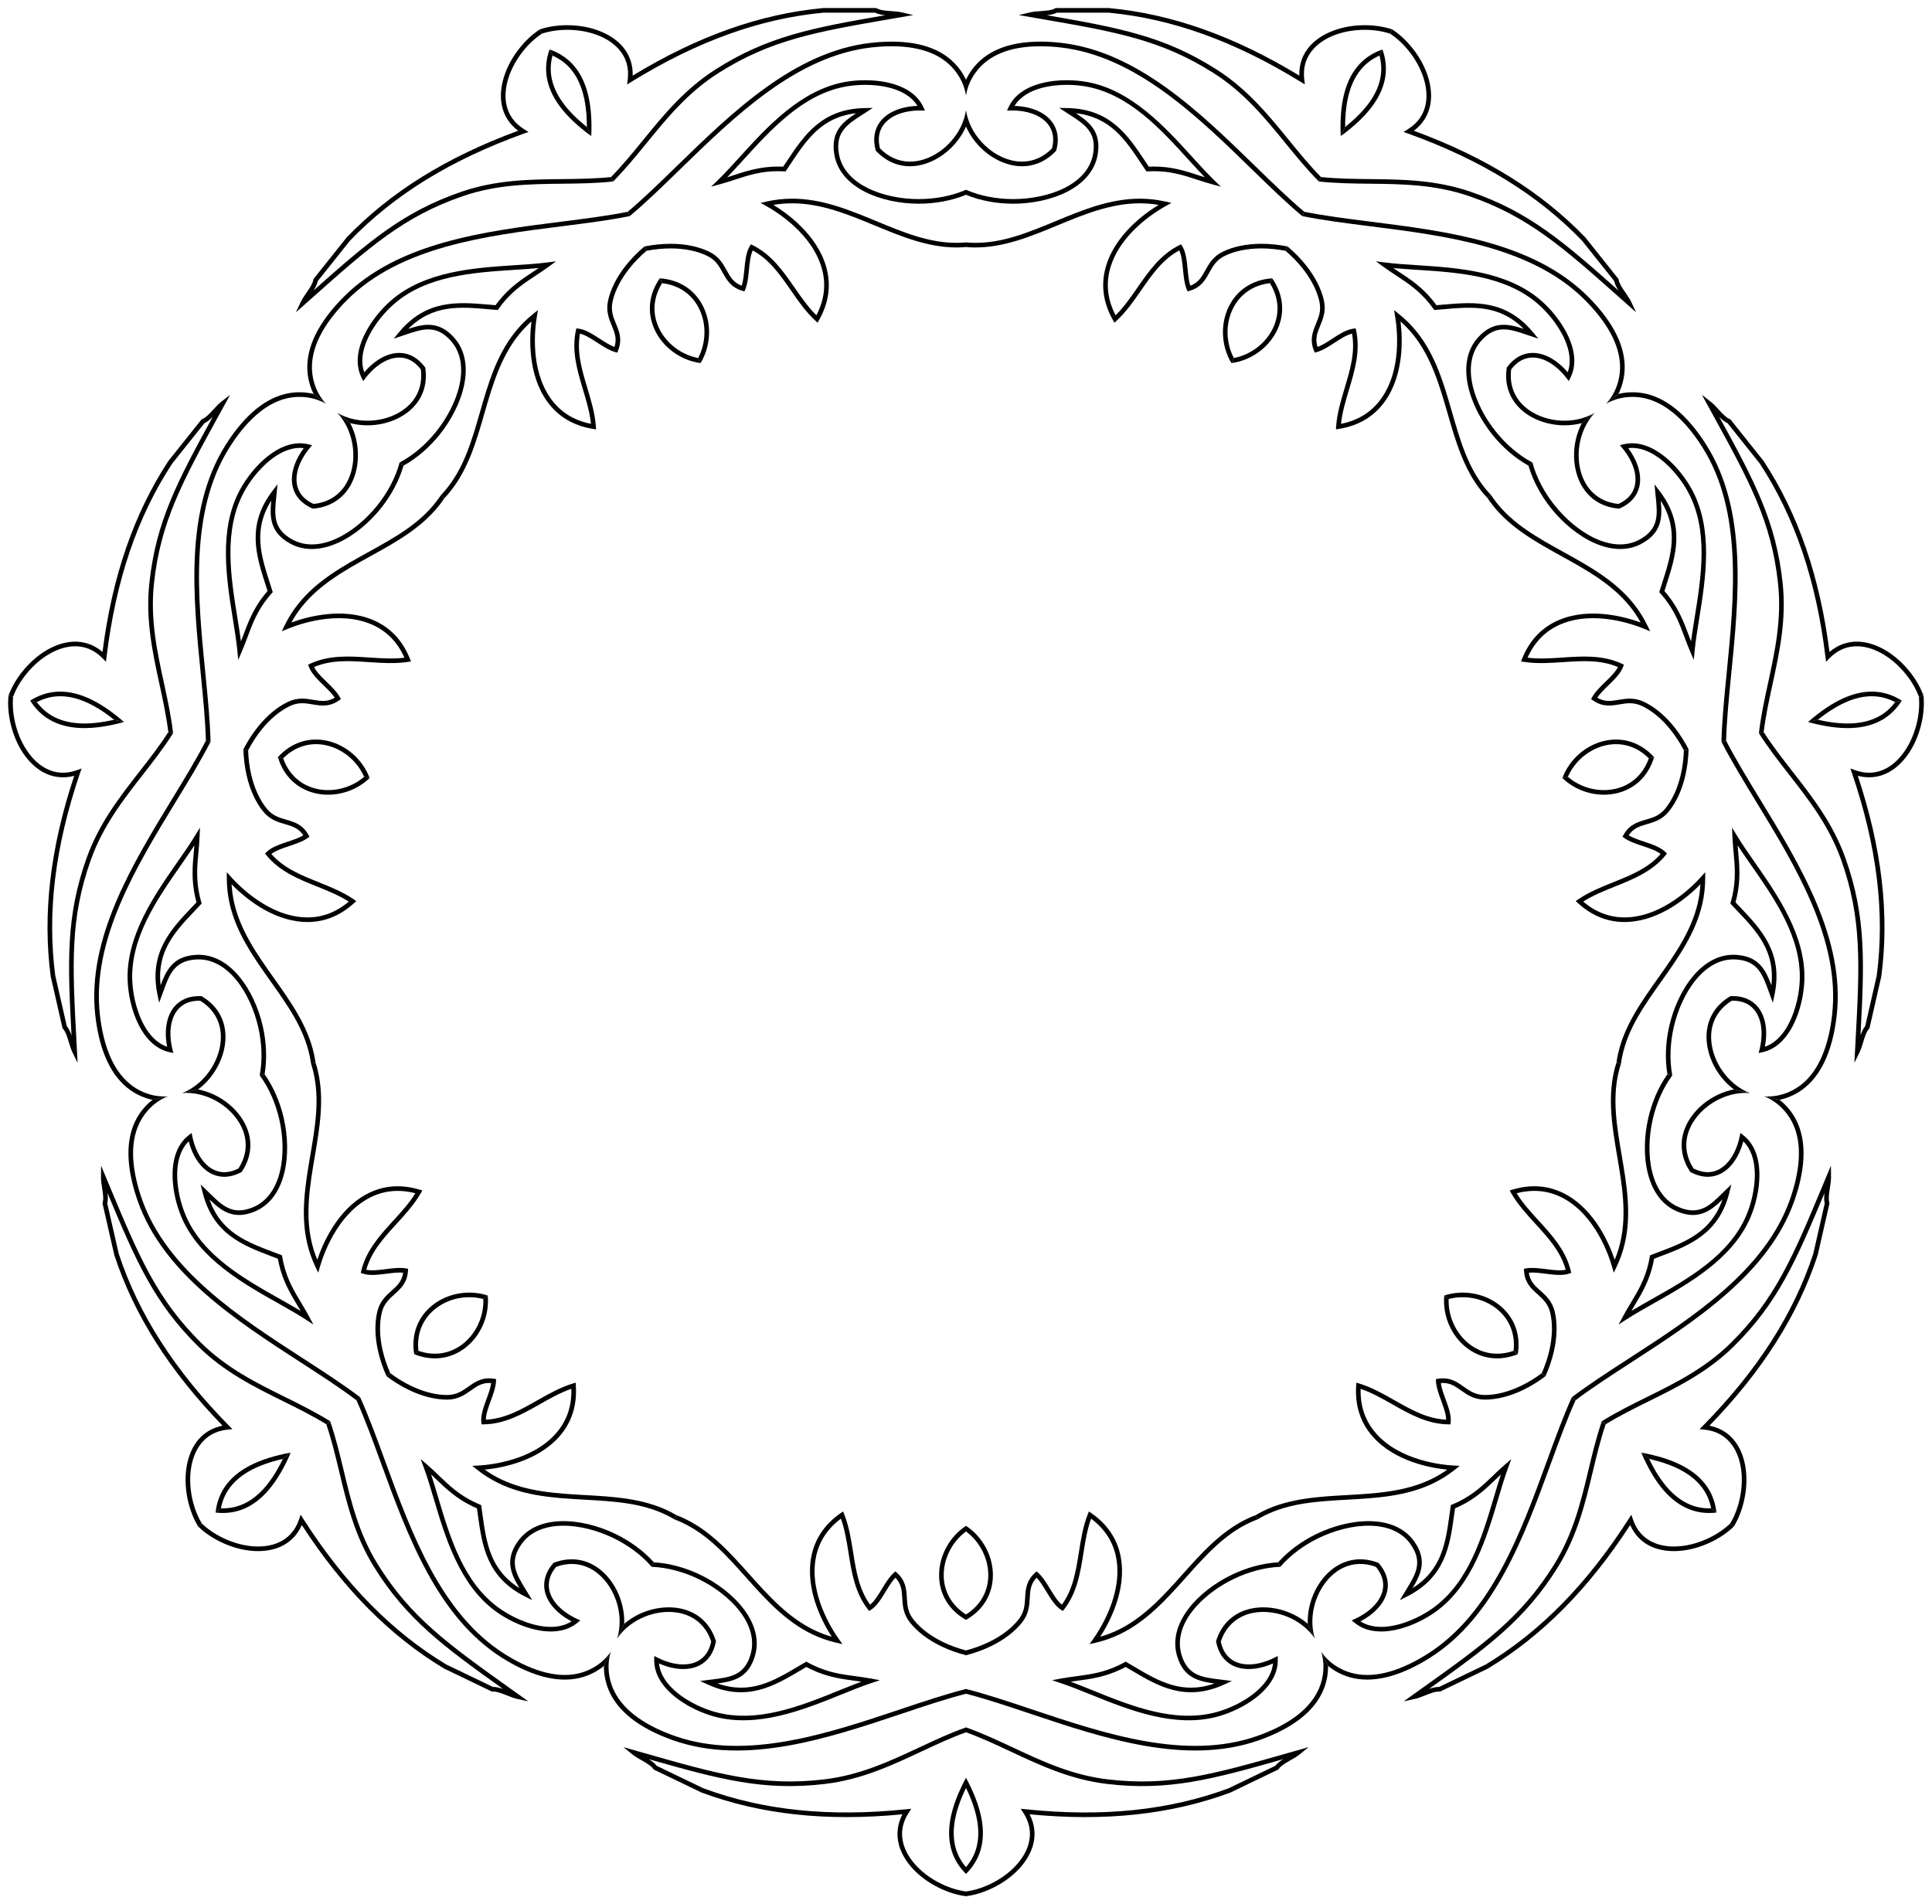 <?xml version="1.0" encoding="UTF-8" standalone="no"?>
<svg
   xmlns:dc="http://purl.org/dc/elements/1.1/"
   xmlns:cc="http://creativecommons.org/ns#"
   xmlns:rdf="http://www.w3.org/1999/02/22-rdf-syntax-ns#"
   xmlns:svg="http://www.w3.org/2000/svg"
   xmlns="http://www.w3.org/2000/svg"
   xml:space="preserve"
   enable-background="new 0 0 1636.968 1613.586"
   viewBox="0 0 1636.968 1613.586"
   y="0px"
   x="0px"
   id="Layer_1"
   version="1.1"><defs
     id="defs272" /><g
     id="g3"><g
       id="g5"><g
         id="g7"><g
           id="g10"><path
             id="path12"
             d="M818.484,205.406c-2.151,0.199-4.338,0.318-6.562,0.353c-24.091,0.423-46.047-8.702-69.309-18.338      c-22.63-9.373-46.03-19.067-71.417-19.067c-7.334,0-14.659,0.823-21.767,2.447l-5.01,1.145l4.501,2.479      c9.008,4.96,39.047,23.434,47.39,52.925c3.776,13.35,2.237,26.734-4.574,39.819      c-7.004-6.9-12.815-15.278-18.446-23.401c-9.539-13.758-19.402-27.983-35.445-35.951l-1.594-0.791l-0.939,1.513      c-3.176,5.117-3.893,12.449-4.588,19.54c-0.482,4.917-0.978,9.98-2.293,14.027      c-6.944-2.602-9.639-7.467-12.724-13.036c-3.047-5.503-6.502-11.74-14.722-15.747      c-9.045-4.404-20.357-6.733-32.716-6.733c-7.519,0-15.034,0.808-22.252,2.267l1.771,3.677      c6.688-1.302,13.606-2.029,20.482-2.029c11.768,0,22.489,2.191,31.001,6.338      c7.11,3.464,9.977,8.642,13.013,14.123c3.433,6.198,6.983,12.607,16.777,15.472l1.676,0.491l0.677-1.61      c2.029-4.815,2.629-10.937,3.208-16.858c0.576-5.88,1.17-11.938,3.167-16.263      c14.146,7.639,22.967,20.362,32.285,33.802c6.237,8.994,12.684,18.294,20.84,25.791l1.812,1.666l1.214-2.141      c8.359-14.731,10.424-29.882,6.139-45.03c-7.648-27.035-32.396-45.099-44.763-52.665      c5.23-0.896,10.552-1.348,15.882-1.348c24.608,0,47.642,9.542,69.919,18.769      c22.133,9.168,45.02,18.649,69.311,18.649c0.519,0,1.04-0.004,1.559-0.013      c2.198-0.035,4.363-0.155,6.498-0.349V205.406z" /><path
             id="path14"
             d="M536.06,64.071c0.302-9.47-2.713-18.033-8.827-24.957c-9.823-11.121-27.277-17.761-46.69-17.761      c-8.389,0-16.239,1.241-23.117,3.542l1.74,3.612c6.403-2.09,13.687-3.24,21.377-3.24      c18.307,0,34.665,6.145,43.755,16.438c6.27,7.099,8.816,15.777,7.569,25.794l-0.505,4.051l3.474-2.142      c55.809-34.415,109.05-53.608,162.752-58.672l43.866,0.003c2.416,1.247,5.397,1.821,8.523,2.165      c-61.4,10.62-99.445,17.753-143.527,45.799c-26.273,16.698-44.254,38.758-61.641,60.092      c-8.957,10.989-17.586,21.532-27.116,31.249l1.802,3.742c10.215-10.299,19.4-21.538,28.348-32.518      c17.191-21.092,34.968-42.903,60.708-59.261c44.664-28.417,83.314-35.093,147.345-46.153l17.859-3.092      l-9.24-2.211c-2.893-0.692-6.203-0.924-9.402-1.148c-4.56-0.321-9.275-0.651-12.191-2.32l-0.451-0.259h-44.562      l-0.2-0.031l-0.243,0.023C644.125,11.803,591.286,30.542,536.06,64.071z" /><path
             id="path16"
             d="M593.6,307.662c8.605-14.274,9.641-32.863,2.258-47.853c-7.048-14.312-20.356-22.909-36.837-23.95      l1.982,4.117c14.007,1.559,25.261,9.214,31.342,21.562c6.419,13.034,5.928,29.022-0.811,41.835L593.6,307.662z" /><path
             id="path18"
             d="M465.616,41.902l2.501,5.194c5.439,2.405,10.107,5.65,13.96,9.756      c10.192,10.861,15.182,27.533,15.169,50.73l3.735,7.755c1.229-28.301-4.023-48.35-16.049-61.164      C479.769,48.671,473.303,44.584,465.616,41.902z" /><path
             id="path20"
             d="M738.062,36.299c-64.795,7.257-117.781,58.842-164.528,104.354c-14.615,14.228-28.436,27.669-41.674,38.805      l1.756,3.646c13.581-11.352,27.703-25.095,42.649-39.646c46.296-45.073,98.771-96.161,162.232-103.268      c5.911-0.66,11.62-0.995,16.973-0.995c25.7,0,44.169,7.506,54.896,22.311      c4.397,6.049,7.108,12.682,8.118,19.542V67.604c-1.346-2.886-2.987-5.697-4.95-8.397      c-11.502-15.877-31.038-23.927-58.065-23.927C749.973,35.28,744.115,35.623,738.062,36.299z" /><path
             id="path22"
             d="M745.771,103.049c-4.992,6.489-6.325,14.833-3.858,24.13l0.129,0.482l0.342,0.361      c7.959,8.412,17.877,12.858,28.679,12.856c17.898-0.003,36.855-12.685,46.101-30.841      c0.474-0.931,0.905-1.868,1.32-2.807V93.371c-0.724,4.998-2.321,10.005-4.808,14.889      c-8.606,16.898-26.128,28.7-42.613,28.703c-9.546,0.001-18.348-3.893-25.489-11.27      c-2.007-7.986-0.898-14.799,3.301-20.257c5.917-7.693,17.569-12.031,31.73-11.807l3.13,0.05l-1.327-2.836      c-9.653-20.643-37.677-22.871-49.277-22.871c-5.875,0-11.863,0.524-17.313,1.517      c-37.49,6.825-65.943,38.122-88.805,63.269c-6.679,7.346-12.986,14.284-19.026,20.125l-5.46,5.28l7.332-1.984      c4.364-1.18,8.587-2.56,12.672-3.894c11.387-3.72,22.145-7.234,36.722-7.234c1.715,0,3.475,0.051,5.229,0.151      l1.11,0.063l0.623-0.92c1.263-1.866,2.512-3.745,3.761-5.624c13.471-20.267,26.255-39.495,55.392-42.764      c-11.619,7.614-21.569,15.8-18.495,34.712c4.673,28.82,40.391,41.946,71.599,41.946      c13.572,0,27.66-2.442,40.013-7.554v-4.244c-12.194,5.336-26.371,7.883-40.013,7.883      c-29.604,0-63.427-12.097-67.735-38.658c-2.952-18.16,7.206-24.681,20.065-32.936      c0.995-0.638,1.998-1.283,3.004-1.938l5.71-3.722l-6.814,0.126c-36.533,0.672-51.506,23.198-65.985,44.983      c-1.04,1.563-2.079,3.127-3.126,4.682c-1.457-0.066-2.911-0.1-4.337-0.1      c-15.2,0-26.759,3.776-37.937,7.428c-1.696,0.554-3.417,1.116-5.158,1.667      c4.434-4.589,9-9.612,13.752-14.839c23.634-25.998,50.423-55.464,86.609-62.052      c5.224-0.951,10.968-1.453,16.612-1.453c10.29,0,34.36,1.805,44.243,17.855      C763.407,90.199,751.969,94.992,745.771,103.049z" /></g></g><g
         id="g24"><g
           id="g28"><path
             id="path30"
             d="M373.439,419.728c1.496-1.557,2.953-3.193,4.368-4.91c15.351-18.571,21.906-41.426,28.876-65.621      c6.781-23.537,13.792-47.876,29.62-67.724c4.573-5.734,9.783-10.947,15.485-15.493l4.018-3.203l-0.869,5.065      c-1.739,10.135-6.024,45.139,11.832,70.049c8.083,11.276,19.507,18.417,33.983,21.25      c-1.027-9.778-3.955-19.544-6.795-29.012c-4.809-16.036-9.781-32.616-6.008-50.127l0.375-1.74l1.768,0.209      c5.981,0.707,12.16,4.718,18.137,8.596c4.144,2.689,8.412,5.458,12.396,6.953      c2.295-7.052,0.172-12.191-2.259-18.076c-2.402-5.814-5.125-12.403-3.132-21.328      c2.196-9.818,7.428-20.113,15.134-29.776c4.688-5.879,10.006-11.25,15.647-15.984l1.77,3.677      c-5.188,4.417-10.069,9.373-14.356,14.748c-7.337,9.201-12.309,18.948-14.373,28.189      c-1.725,7.719,0.536,13.189,2.928,18.98c2.705,6.548,5.503,13.319,1.636,22.763l-0.661,1.616l-1.68-0.474      c-5.029-1.416-10.19-4.764-15.18-8.003c-4.957-3.216-10.063-6.528-14.69-7.664      c-2.848,15.823,1.6,30.651,6.298,46.317c3.143,10.484,6.395,21.323,7.171,32.373l0.172,2.455l-2.431-0.385      c-16.729-2.649-29.861-10.481-39.033-23.276c-16.368-22.835-15.061-53.447-13.266-67.834      c-3.962,3.531-7.633,7.41-10.957,11.576c-15.343,19.239-22.244,43.198-28.92,66.368      c-6.632,23.021-13.489,46.825-28.635,65.817c-0.323,0.406-0.651,0.811-0.982,1.211      c-1.398,1.696-2.842,3.314-4.325,4.863L373.439,419.728z" /><path
             id="path32"
             d="M439.028,110.799c-7.592-5.668-12.407-13.365-14.008-22.461c-2.57-14.614,3.12-32.4,15.225-47.578      c5.231-6.559,11.095-11.922,17.182-15.865l1.74,3.612c-5.626,3.703-11.066,8.681-15.861,14.694      c-11.414,14.313-16.809,30.933-14.429,44.458c1.641,9.329,6.838,16.73,15.447,22l3.482,2.131l-3.841,1.38      c-61.703,22.176-109.904,51.834-147.346,90.663l-27.348,34.297c-0.532,2.667-1.941,5.355-3.622,8.014      c46.586-41.383,75.883-66.68,125.295-83.659c29.436-10.129,57.894-10.434,85.414-10.726      c14.176-0.151,27.799-0.324,41.338-1.717l1.802,3.742c-14.421,1.565-28.934,1.739-43.098,1.889      c-27.209,0.29-55.345,0.59-84.183,10.514c-50.065,17.202-79.382,43.257-127.952,86.423l-13.552,12.035      l4.033-8.602c1.263-2.693,3.145-5.426,4.964-8.066c2.592-3.765,5.274-7.658,5.787-10.978l0.079-0.514      l27.784-34.84l0.1-0.176l0.17-0.176C330.786,162.699,378.38,133.072,439.028,110.799z" /><path
             id="path34"
             d="M593.6,307.662c-16.525-2.172-31.704-12.952-38.821-28.07c-6.795-14.434-5.219-30.198,4.243-43.732      l1.982,4.117c-7.514,11.923-8.546,25.495-2.683,37.948c6.188,13.145,18.995,22.73,33.214,25.45L593.6,307.662      z" /><path
             id="path36"
             d="M465.616,41.902l2.502,5.194c-1.511,5.752-1.885,11.425-1.077,16.997      c2.137,14.74,12.06,29.036,30.205,43.489l3.735,7.755c-22.893-16.684-35.293-33.291-37.814-50.683      C462.084,57.188,462.92,49.584,465.616,41.902z" /><path
             id="path38"
             d="M291.368,251.415c46.073-46.134,119.44-55.397,184.169-63.57c20.236-2.555,39.362-4.981,56.322-8.387      l1.756,3.646c-17.343,3.54-36.892,6.012-57.588,8.626c-64.105,8.094-136.764,17.267-181.888,62.451      c-4.202,4.21-8.023,8.465-11.36,12.65c-16.024,20.093-21.671,39.213-16.784,56.83      c1.988,7.209,5.484,13.464,10.217,18.531l-10.51-8.382c-1.417-2.852-2.592-5.887-3.479-9.106      c-5.242-18.892,0.645-39.184,17.496-60.315C283.145,260.092,287.065,255.726,291.368,251.415z" /><path
             id="path40"
             d="M338.749,299.061c8.186,0.143,15.541,4.303,21.271,12.029l0.296,0.401l0.07,0.492      c1.614,11.467-1.093,21.993-7.83,30.437c-11.161,13.992-32.897,20.906-52.856,16.814      c-1.024-0.21-2.025-0.457-3.018-0.718l-10.835-8.641c4.359,2.55,9.269,4.423,14.639,5.524      c18.577,3.807,38.73-2.534,49.01-15.421c5.952-7.462,8.396-16.773,7.081-26.954      c-4.992-6.549-11.01-9.929-17.896-10.05c-9.704-0.17-20.361,6.235-29.014,17.446l-1.913,2.478l-1.39-2.806      c-10.121-20.417,5.61-43.717,12.843-52.786c3.663-4.593,7.806-8.947,11.98-12.591      c28.71-25.056,70.92-27.788,104.835-29.983c9.908-0.642,19.265-1.247,27.597-2.328l7.532-0.977l-6.122,4.495      c-3.643,2.676-7.355,5.118-10.945,7.479c-10.008,6.583-19.463,12.803-28.552,24.2      c-1.069,1.341-2.127,2.749-3.142,4.182l-0.643,0.907l-1.108-0.086c-2.246-0.176-4.494-0.371-6.742-0.566      c-24.245-2.105-47.248-4.098-67.97,16.645c13.197-4.337,25.801-7.012,38.67,7.183      c19.618,21.622,7.611,57.731-11.847,82.131c-8.462,10.611-19.155,20.103-30.854,26.574l-3.318-2.646      c11.774-6.206,22.605-15.703,31.111-26.369c18.458-23.145,30.089-57.132,12.008-77.06      c-12.358-13.63-23.789-9.755-38.261-4.848c-1.12,0.38-2.249,0.763-3.388,1.14l-6.47,2.143l4.347-5.25      c23.303-28.144,50.251-25.806,76.31-23.543c1.871,0.162,3.741,0.324,5.61,0.475      c0.856-1.18,1.737-2.338,2.626-3.453c9.477-11.884,19.637-18.567,29.461-25.029      c1.49-0.981,3.003-1.976,4.519-2.993c-6.352,0.605-13.126,1.044-20.176,1.5      c-35.062,2.269-74.802,4.841-102.514,29.025c-4,3.491-7.974,7.669-11.493,12.082      c-6.416,8.045-20.012,27.989-13.626,45.723C317.707,304.837,328.585,298.882,338.749,299.061z" /></g></g></g><g
       id="g42"><g
         id="g44"><g
           id="g48"><path
             id="path50"
             d="M1263.529,419.728c-1.497-1.557-2.953-3.193-4.368-4.91c-15.351-18.571-21.906-41.426-28.876-65.621      c-6.781-23.537-13.792-47.876-29.62-67.724c-4.573-5.734-9.783-10.947-15.485-15.493l-4.018-3.203l0.869,5.065      c1.739,10.135,6.024,45.139-11.832,70.049c-8.083,11.276-19.507,18.417-33.983,21.25      c1.027-9.778,3.955-19.544,6.795-29.012c4.809-16.036,9.781-32.616,6.008-50.127l-0.375-1.74l-1.768,0.209      c-5.981,0.707-12.16,4.718-18.137,8.596c-4.144,2.689-8.412,5.458-12.396,6.953      c-2.295-7.052-0.172-12.191,2.259-18.076c2.402-5.814,5.125-12.403,3.132-21.328      c-2.196-9.818-7.428-20.113-15.134-29.776c-4.688-5.879-10.006-11.25-15.647-15.984l-1.77,3.677      c5.188,4.417,10.069,9.373,14.356,14.748c7.337,9.201,12.309,18.948,14.373,28.189      c1.725,7.719-0.536,13.189-2.929,18.98c-2.705,6.548-5.503,13.319-1.636,22.763l0.661,1.616l1.68-0.474      c5.029-1.416,10.19-4.764,15.18-8.003c4.957-3.216,10.063-6.528,14.69-7.664      c2.848,15.823-1.6,30.651-6.298,46.317c-3.143,10.484-6.394,21.323-7.171,32.373l-0.172,2.455l2.431-0.385      c16.729-2.649,29.861-10.481,39.033-23.276c16.368-22.835,15.061-53.447,13.266-67.834      c3.962,3.531,7.633,7.41,10.956,11.576c15.343,19.239,22.244,43.198,28.92,66.368      c6.632,23.021,13.489,46.825,28.635,65.817c0.323,0.406,0.651,0.811,0.982,1.211      c1.398,1.696,2.842,3.314,4.325,4.863L1263.529,419.728z" /><path
             id="path52"
             d="M1197.94,110.799c7.592-5.668,12.407-13.365,14.008-22.461c2.57-14.614-3.121-32.4-15.225-47.578      c-5.231-6.559-11.095-11.922-17.182-15.865l-1.74,3.612c5.626,3.703,11.066,8.681,15.861,14.694      c11.414,14.313,16.809,30.933,14.429,44.458c-1.641,9.329-6.838,16.73-15.447,22l-3.482,2.131l3.841,1.38      c61.703,22.176,109.904,51.834,147.346,90.663l27.348,34.297c0.531,2.667,1.941,5.355,3.622,8.014      c-46.586-41.383-75.883-66.68-125.295-83.659c-29.436-10.129-57.894-10.434-85.414-10.726      c-14.176-0.151-27.799-0.324-41.338-1.717l-1.802,3.742c14.421,1.565,28.934,1.739,43.098,1.889      c27.209,0.29,55.345,0.59,84.183,10.514c50.065,17.202,79.382,43.257,127.952,86.423l13.552,12.035l-4.033-8.602      c-1.263-2.693-3.145-5.426-4.964-8.066c-2.592-3.765-5.274-7.658-5.787-10.978l-0.079-0.514l-27.784-34.84      l-0.1-0.176l-0.17-0.176C1306.182,162.699,1258.588,133.072,1197.94,110.799z" /><path
             id="path54"
             d="M1043.368,307.662c16.525-2.172,31.704-12.952,38.821-28.07c6.795-14.434,5.219-30.198-4.243-43.732      l-1.982,4.117c7.514,11.923,8.546,25.495,2.683,37.948c-6.188,13.145-18.995,22.73-33.214,25.45      L1043.368,307.662z" /><path
             id="path56"
             d="M1171.352,41.902l-2.502,5.194c1.511,5.752,1.885,11.425,1.076,16.997      c-2.137,14.74-12.06,29.036-30.205,43.489l-3.735,7.755c22.893-16.684,35.293-33.291,37.814-50.683      C1174.884,57.188,1174.048,49.584,1171.352,41.902z" /><path
             id="path58"
             d="M1345.6,251.415c-46.073-46.134-119.44-55.397-184.169-63.57c-20.236-2.555-39.362-4.981-56.322-8.387      l-1.756,3.646c17.343,3.54,36.892,6.012,57.588,8.626c64.105,8.094,136.764,17.267,181.888,62.451      c4.202,4.21,8.023,8.465,11.36,12.65c16.024,20.093,21.671,39.213,16.784,56.83      c-1.988,7.209-5.484,13.464-10.217,18.531l10.51-8.382c1.417-2.852,2.592-5.887,3.479-9.106      c5.242-18.892-0.645-39.184-17.496-60.315C1353.823,260.092,1349.903,255.726,1345.6,251.415z" /><path
             id="path60"
             d="M1298.219,299.061c-8.185,0.143-15.54,4.303-21.271,12.029l-0.296,0.401l-0.07,0.492      c-1.615,11.467,1.093,21.993,7.83,30.437c11.161,13.992,32.897,20.906,52.857,16.814      c1.024-0.21,2.025-0.457,3.018-0.718l10.835-8.641c-4.359,2.55-9.269,4.423-14.639,5.524      c-18.577,3.807-38.73-2.534-49.01-15.421c-5.952-7.462-8.396-16.773-7.081-26.954      c4.992-6.549,11.01-9.929,17.896-10.05c9.704-0.17,20.361,6.235,29.014,17.446l1.913,2.478l1.39-2.806      c10.121-20.417-5.61-43.717-12.843-52.786c-3.663-4.593-7.806-8.947-11.98-12.591      c-28.71-25.056-70.92-27.788-104.835-29.983c-9.908-0.642-19.265-1.247-27.597-2.328l-7.532-0.977l6.122,4.495      c3.643,2.676,7.355,5.118,10.945,7.479c10.008,6.583,19.463,12.803,28.552,24.2      c1.07,1.341,2.127,2.749,3.142,4.182l0.643,0.907l1.108-0.086c2.246-0.176,4.494-0.371,6.742-0.566      c24.244-2.105,47.248-4.098,67.97,16.645c-13.197-4.337-25.8-7.012-38.67,7.183      c-19.618,21.622-7.611,57.731,11.847,82.131c8.462,10.611,19.155,20.103,30.854,26.574l3.318-2.646      c-11.774-6.206-22.605-15.703-31.111-26.369c-18.458-23.145-30.088-57.132-12.008-77.06      c12.358-13.63,23.789-9.755,38.261-4.848c1.12,0.38,2.249,0.763,3.388,1.14l6.47,2.143l-4.347-5.25      c-23.303-28.144-50.251-25.806-76.31-23.543c-1.871,0.162-3.741,0.324-5.61,0.475      c-0.856-1.18-1.737-2.338-2.626-3.453c-9.477-11.884-19.637-18.567-29.461-25.029      c-1.491-0.981-3.003-1.976-4.519-2.993c6.352,0.605,13.126,1.044,20.176,1.5      c35.062,2.269,74.802,4.841,102.514,29.025c4,3.491,7.974,7.669,11.493,12.082      c6.415,8.045,20.012,27.989,13.626,45.723C1319.261,304.837,1308.383,298.882,1298.219,299.061z" /></g></g><g
         id="g62"><g
           id="g66"><path
             id="path68"
             d="M818.484,205.406c2.151,0.199,4.338,0.318,6.562,0.353c24.091,0.423,46.047-8.702,69.309-18.338      c22.63-9.373,46.03-19.067,71.417-19.067c7.334,0,14.659,0.823,21.767,2.447l5.01,1.145l-4.501,2.479      c-9.008,4.96-39.047,23.434-47.39,52.925c-3.776,13.35-2.237,26.734,4.574,39.819      c7.004-6.9,12.815-15.278,18.446-23.401c9.539-13.758,19.402-27.983,35.445-35.951l1.594-0.791l0.939,1.513      c3.176,5.117,3.893,12.449,4.588,19.54c0.482,4.917,0.978,9.98,2.293,14.027      c6.944-2.602,9.639-7.467,12.724-13.036c3.047-5.503,6.502-11.74,14.722-15.747      c9.045-4.404,20.357-6.733,32.716-6.733c7.519,0,15.034,0.808,22.252,2.267l-1.771,3.677      c-6.688-1.302-13.606-2.029-20.482-2.029c-11.768,0-22.489,2.191-31.001,6.338      c-7.11,3.464-9.977,8.642-13.013,14.123c-3.433,6.198-6.983,12.607-16.777,15.472l-1.676,0.491l-0.677-1.61      c-2.029-4.815-2.629-10.937-3.208-16.858c-0.576-5.88-1.17-11.938-3.167-16.263      c-14.146,7.639-22.967,20.362-32.285,33.802c-6.237,8.994-12.684,18.294-20.84,25.791l-1.812,1.666      l-1.214-2.141c-8.359-14.731-10.424-29.882-6.139-45.03c7.648-27.035,32.396-45.099,44.763-52.665      c-5.23-0.896-10.552-1.348-15.882-1.348c-24.608,0-47.642,9.542-69.919,18.769      c-22.133,9.168-45.02,18.649-69.311,18.649c-0.519,0-1.04-0.004-1.559-0.013      c-2.198-0.035-4.363-0.155-6.498-0.349V205.406z" /><path
             id="path70"
             d="M1100.908,64.071c-0.302-9.47,2.713-18.033,8.827-24.957c9.823-11.121,27.277-17.761,46.69-17.761      c8.389,0,16.239,1.241,23.117,3.542l-1.74,3.612c-6.403-2.09-13.687-3.24-21.377-3.24      c-18.307,0-34.665,6.145-43.755,16.438c-6.27,7.099-8.817,15.777-7.569,25.794l0.505,4.051l-3.474-2.142      c-55.809-34.415-109.05-53.608-162.752-58.672l-43.866,0.003c-2.416,1.247-5.397,1.821-8.523,2.165      c61.4,10.62,99.446,17.753,143.527,45.799c26.273,16.698,44.254,38.758,61.641,60.092      c8.957,10.989,17.586,21.532,27.116,31.249l-1.802,3.742c-10.216-10.299-19.4-21.538-28.348-32.518      c-17.191-21.092-34.968-42.903-60.708-59.261c-44.664-28.417-83.314-35.093-147.345-46.153l-17.859-3.092      l9.24-2.211c2.893-0.692,6.203-0.924,9.402-1.148c4.56-0.321,9.275-0.651,12.191-2.32l0.451-0.259h44.562      l0.2-0.031l0.243,0.023C992.843,11.803,1045.682,30.542,1100.908,64.071z" /><path
             id="path72"
             d="M1043.369,307.662c-8.605-14.274-9.641-32.863-2.258-47.853c7.048-14.312,20.356-22.909,36.837-23.95      l-1.982,4.117c-14.007,1.559-25.261,9.214-31.342,21.562c-6.419,13.034-5.928,29.022,0.811,41.835      L1043.369,307.662z" /><path
             id="path74"
             d="M1171.352,41.902l-2.502,5.194c-5.439,2.405-10.107,5.65-13.96,9.756      c-10.192,10.861-15.182,27.533-15.169,50.73l-3.735,7.755c-1.229-28.301,4.023-48.35,16.049-61.164      C1157.199,48.671,1163.665,44.584,1171.352,41.902z" /><path
             id="path76"
             d="M898.906,36.299c64.795,7.257,117.781,58.842,164.528,104.354c14.615,14.228,28.436,27.669,41.674,38.805      l-1.756,3.646c-13.581-11.352-27.703-25.095-42.649-39.646c-46.297-45.073-98.771-96.161-162.232-103.268      c-5.911-0.66-11.62-0.995-16.973-0.995c-25.7,0-44.169,7.506-54.896,22.311      c-4.397,6.049-7.108,12.682-8.118,19.542V67.604c1.346-2.886,2.987-5.697,4.95-8.397      c11.502-15.877,31.038-23.927,58.065-23.927C886.995,35.28,892.852,35.623,898.906,36.299z" /><path
             id="path78"
             d="M891.197,103.049c4.992,6.489,6.325,14.833,3.858,24.13l-0.129,0.482l-0.342,0.361      c-7.959,8.412-17.877,12.858-28.679,12.856c-17.898-0.003-36.855-12.685-46.102-30.841      c-0.474-0.931-0.905-1.868-1.32-2.807V93.371c0.724,4.998,2.321,10.005,4.809,14.889      c8.606,16.898,26.128,28.7,42.613,28.703c9.546,0.001,18.348-3.893,25.489-11.27      c2.007-7.986,0.898-14.799-3.301-20.257c-5.917-7.693-17.569-12.031-31.73-11.807l-3.13,0.05l1.327-2.836      c9.652-20.643,37.677-22.871,49.277-22.871c5.875,0,11.862,0.524,17.313,1.517      c37.49,6.825,65.943,38.122,88.805,63.269c6.679,7.346,12.986,14.284,19.026,20.125l5.46,5.28l-7.332-1.984      c-4.364-1.18-8.587-2.56-12.672-3.894c-11.387-3.72-22.145-7.234-36.722-7.234      c-1.715,0-3.475,0.051-5.229,0.151l-1.11,0.063l-0.623-0.92c-1.263-1.866-2.512-3.745-3.761-5.624      c-13.471-20.267-26.255-39.495-55.392-42.764c11.619,7.614,21.569,15.8,18.495,34.712      c-4.673,28.82-40.391,41.946-71.599,41.946c-13.572,0-27.66-2.442-40.014-7.554v-4.244      c12.194,5.336,26.371,7.883,40.014,7.883c29.604,0,63.427-12.097,67.735-38.658      c2.952-18.16-7.206-24.681-20.065-32.936c-0.995-0.638-1.998-1.283-3.004-1.938l-5.71-3.722l6.814,0.126      c36.533,0.672,51.506,23.198,65.985,44.983c1.04,1.563,2.079,3.127,3.126,4.682      c1.457-0.066,2.911-0.1,4.337-0.1c15.2,0,26.759,3.776,37.937,7.428c1.696,0.554,3.417,1.116,5.158,1.667      c-4.434-4.589-9-9.612-13.752-14.839c-23.634-25.998-50.423-55.464-86.609-62.052      c-5.224-0.951-10.968-1.453-16.612-1.453c-10.29,0-34.36,1.805-44.243,17.855      C873.561,90.199,885,94.992,891.197,103.049z" /></g></g></g><g
       id="g80"><g
         id="g82"><g
           id="g86"><path
             id="path88"
             d="M1373.446,901.306c0.284-2.141,0.655-4.3,1.115-6.476c4.948-23.581,18.73-42.956,33.301-63.491      c14.174-19.977,28.832-40.633,34.481-65.383c1.632-7.151,2.459-14.474,2.458-21.766l-0.001-5.139l-3.418,3.837      c-6.84,7.678-31.535,32.854-62.144,34.425c-13.855,0.711-26.561-3.768-37.802-13.32      c8.285-5.293,17.746-9.094,26.919-12.777c15.535-6.239,31.599-12.689,42.936-26.556l1.126-1.378l-1.266-1.252      c-4.282-4.235-11.27-6.566-18.029-8.821c-4.686-1.564-9.512-3.174-13.165-5.356      c4.082-6.191,9.424-7.735,15.541-9.504c6.043-1.746,12.893-3.727,18.628-10.849      c6.307-7.838,11.094-18.348,13.844-30.398c1.673-7.331,2.557-14.837,2.741-22.199l-3.978,0.908      c-0.219,6.81-1.05,13.716-2.58,20.42c-2.619,11.473-7.14,21.437-13.077,28.813      c-4.959,6.161-10.646,7.804-16.665,9.544c-6.806,1.968-13.844,4.002-18.817,12.913l-0.851,1.525l1.419,1.018      c4.243,3.049,10.078,4.997,15.722,6.879c5.605,1.87,11.378,3.797,15.151,6.706      c-10.595,12.092-24.962,17.86-40.139,23.954c-10.156,4.079-20.658,8.296-29.781,14.578l-2.027,1.396      l1.817,1.661c12.502,11.428,26.813,16.812,42.535,16.005c28.059-1.44,51.177-21.549,61.306-31.922      c-0.29,5.298-1.034,10.588-2.22,15.784c-5.476,23.991-19.904,44.324-33.857,63.99      c-13.864,19.538-28.199,39.741-33.605,63.424c-0.116,0.506-0.228,1.015-0.335,1.522      c-0.455,2.151-0.82,4.288-1.105,6.413L1373.446,901.306z" /><path
             id="path90"
             d="M1574.082,657.413c9.165,2.402,18.185,1.367,26.295-3.052c13.028-7.102,23.386-22.641,27.705-41.567      c1.867-8.179,2.403-16.108,1.691-23.325l-3.909,0.892c0.613,6.708,0.113,14.065-1.599,21.562      c-4.074,17.848-13.704,32.428-25.763,39c-8.316,4.533-17.344,5.085-26.831,1.639l-3.837-1.393l1.316,3.864      c21.133,62.068,27.998,118.244,20.986,171.727l-9.764,42.766c-1.753,2.078-2.976,4.857-4.007,7.828      c3.308-62.224,4.82-100.903-12.713-150.12c-10.434-29.329-27.939-51.769-44.869-73.467      c-8.721-11.178-17.079-21.936-24.431-33.389l-4.049,0.924c7.768,12.251,16.681,23.706,25.394,34.873      c16.738,21.453,34.046,43.638,44.267,72.373c17.766,49.867,15.674,89.034,12.209,153.921l-0.96,18.099      l4.211-8.516c1.318-2.666,2.281-5.842,3.211-8.91c1.327-4.374,2.699-8.898,4.975-11.369l0.352-0.382      l9.916-43.445l0.075-0.188l0.032-0.242C1600.993,774.399,1594.482,718.716,1574.082,657.413z" /><path
             id="path92"
             d="M1323.795,659.306c12.001,11.566,29.893,16.712,46.151,12.85c15.521-3.687,26.864-14.748,31.546-30.584      l-4.455,1.017c-4.637,13.308-14.604,22.577-27.996,25.758c-14.135,3.358-29.614-0.679-40.606-10.1      L1323.795,659.306z" /><path
             id="path94"
             d="M1611.371,593.668l-5.621,1.283c-3.555,4.767-7.757,8.597-12.617,11.439      c-12.857,7.519-30.221,8.675-52.834,3.5l-8.392,1.915c27.318,7.496,48.033,6.837,63.202-2.036      C1601.622,605.96,1607.046,600.566,1611.371,593.668z" /><path
             id="path96"
             d="M1556.209,860.53c7.343-64.785-31.158-127.921-65.127-183.624c-10.619-17.415-20.648-33.88-28.559-49.264      l-3.945,0.9c8.045,15.766,18.301,32.592,29.162,50.402c33.641,55.165,71.771,117.693,64.579,181.144      c-0.672,5.91-1.616,11.55-2.807,16.769c-5.719,25.056-17.146,41.392-33.967,48.555      c-6.876,2.941-13.946,4.107-20.858,3.566l13.106,2.991c3.114-0.67,6.219-1.644,9.288-2.957      c18.038-7.68,30.233-24.935,36.248-51.285C1554.552,872.369,1555.521,866.583,1556.209,860.53z" /><path
             id="path98"
             d="M1489.417,853.193c-5.215-6.311-13.054-9.467-22.667-9.13l-0.498,0.018l-0.428,0.253      c-9.972,5.888-16.513,14.567-18.915,25.099c-3.98,17.45,4.166,38.754,19.81,51.809      c0.802,0.67,1.62,1.298,2.443,1.912l13.512,3.084c-4.712-1.818-9.238-4.489-13.446-8.001      c-14.559-12.151-22.167-31.86-18.501-47.932c2.123-9.306,7.878-17.022,16.659-22.342      c8.233-0.18,14.628,2.417,19.015,7.726c6.184,7.481,7.82,19.806,4.45,33.562l-0.745,3.041l3.06-0.662      c22.273-4.817,30.682-31.643,33.263-42.953c1.307-5.728,2.128-11.682,2.374-17.217      c1.689-38.069-22.492-72.773-41.922-100.657c-5.675-8.146-11.037-15.839-15.386-23.027l-3.933-6.498l0.302,7.589      c0.18,4.517,0.585,8.941,0.977,13.22c1.093,11.929,2.125,23.199-1.118,37.411      c-0.382,1.672-0.823,3.377-1.311,5.064l-0.309,1.068l0.758,0.812c1.538,1.647,3.092,3.282,4.646,4.918      c16.762,17.643,32.663,34.385,29.366,63.519c-4.837-13.022-10.604-24.544-29.727-25.755      c-29.137-1.857-49.882,30.044-56.826,60.47c-3.02,13.232-3.774,27.51-1.539,40.691l4.138,0.944      c-2.489-13.075-1.817-27.464,1.218-40.764c6.588-28.862,25.908-59.145,52.761-57.434      c18.362,1.163,22.459,12.517,27.645,26.891c0.401,1.113,0.806,2.234,1.221,3.36l2.358,6.394l1.394-6.671      c7.474-35.767-11.155-55.377-29.172-74.34c-1.292-1.362-2.586-2.722-3.869-4.09      c0.389-1.405,0.745-2.816,1.063-4.206c3.382-14.819,2.273-26.929,1.2-38.639      c-0.163-1.777-0.328-3.579-0.477-5.399c3.487,5.344,7.368,10.913,11.407,16.71      c20.087,28.827,42.853,61.501,41.224,98.246c-0.235,5.304-1.024,11.016-2.28,16.519      c-2.29,10.032-9.405,33.097-27.252,39.161C1498.02,873.246,1495.893,861.028,1489.417,853.193z" /></g></g><g
         id="g100"><g
           id="g104"><path
             id="path106"
             d="M1263.529,419.728c1.185,1.806,2.456,3.589,3.815,5.351c14.69,19.099,35.513,30.575,57.55,42.755      c21.438,11.849,43.607,24.099,59.435,43.948c4.573,5.734,8.496,11.974,11.659,18.544l2.229,4.63l-4.745-1.974      c-9.494-3.95-42.667-15.918-70.926-4.052c-12.792,5.371-22.296,14.92-28.279,28.402      c9.762,1.174,19.934,0.493,29.797-0.169c16.704-1.12,33.975-2.278,50.207,5.297l1.613,0.753l-0.597,1.678      c-2.02,5.673-7.305,10.806-12.416,15.77c-3.544,3.442-7.193,6.987-9.537,10.538      c6.364,3.807,11.847,2.88,18.125,1.82c6.202-1.049,13.233-2.236,21.491,1.692      c9.083,4.325,17.956,11.717,25.662,21.381c4.688,5.879,8.742,12.258,12.102,18.811l-3.978,0.908      c-3.152-6.04-6.897-11.903-11.184-17.278c-7.337-9.201-15.734-16.216-24.284-20.286      c-7.141-3.399-12.977-2.413-19.156-1.369c-6.986,1.18-14.21,2.401-22.556-3.47l-1.429-1.004l0.837-1.533      c2.499-4.588,6.912-8.875,11.18-13.019c4.238-4.117,8.604-8.358,10.74-12.616      c-14.792-6.297-30.239-5.261-46.557-4.167c-10.92,0.731-22.212,1.489-33.157-0.213l-2.432-0.378l0.917-2.284      c6.306-15.72,16.863-26.78,31.378-32.875c25.905-10.877,55.458-2.79,69.085,2.161      c-2.561-4.648-5.525-9.091-8.848-13.258c-15.343-19.239-37.165-31.299-58.268-42.963      c-20.968-11.588-42.649-23.57-57.795-42.563c-0.324-0.406-0.645-0.816-0.962-1.226      c-1.343-1.741-2.599-3.508-3.778-5.299L1263.529,419.728z" /><path
             id="path108"
             d="M1550.117,552.416c7.215-6.14,15.791-9.122,25.015-8.659c14.82,0.746,30.893,10.252,42.997,25.43      c5.231,6.559,9.154,13.47,11.644,20.282l-3.909,0.892c-2.358-6.309-6.001-12.721-10.796-18.733      c-11.414-14.313-26.417-23.271-40.133-23.96c-9.46-0.476-17.832,2.944-24.886,10.165l-2.852,2.92l-0.491-4.052      c-7.89-65.09-26.079-118.682-55.602-163.826l-27.352-34.294c-2.482-1.112-4.789-3.084-7.007-5.314      c29.979,54.626,48.123,88.819,53.681,140.769c3.325,30.952-2.711,58.764-8.55,85.659      c-3.007,13.854-5.87,27.174-7.525,40.683l-4.049,0.924c1.683-14.408,4.743-28.596,7.748-42.438      c5.772-26.591,11.741-54.088,8.482-84.412c-5.63-52.637-24.509-87.017-55.784-143.975l-8.717-15.89l7.489,5.846      c2.345,1.83,4.59,4.273,6.76,6.635c3.094,3.365,6.292,6.846,9.415,8.085l0.483,0.191l27.784,34.84      l0.149,0.137l0.134,0.205C1523.605,435.339,1541.898,488.333,1550.117,552.416z" /><path
             id="path110"
             d="M1323.795,659.306c5.795-15.627,19.682-28.027,36.005-31.601c15.584-3.413,30.603,1.632,41.692,13.868      l-4.455,1.017c-9.952-9.979-22.954-14.005-36.399-11.06c-14.192,3.108-26.387,13.46-32.202,26.718      L1323.795,659.306z" /><path
             id="path112"
             d="M1611.371,593.668l-5.621,1.283c-5.271-2.753-10.719-4.38-16.331-4.832      c-14.846-1.196-30.992,5.297-49.12,19.77l-8.392,1.915c21.36-18.606,40.31-27,57.826-25.588      C1597.255,586.824,1604.482,589.331,1611.371,593.668z" /><path
             id="path114"
             d="M1445.885,377.168c34.725,55.184,27.431,128.772,20.994,193.697c-2.011,20.297-3.903,39.483-4.356,56.777      l-3.945,0.9c0.408-17.696,2.348-37.305,4.405-58.063c6.374-64.299,13.598-137.178-20.412-191.225      c-3.169-5.033-6.467-9.705-9.805-13.89c-16.024-20.093-33.407-29.853-51.671-29.009      c-7.471,0.334-14.347,2.35-20.34,5.837l10.51-8.382c3.096-0.747,6.316-1.217,9.652-1.366      c19.584-0.907,38.059,9.348,54.909,30.479C1439.255,367.221,1442.639,372.014,1445.885,377.168z" /><path
             id="path116"
             d="M1388.89,412.759c-1.961,7.949-7.653,14.194-16.46,18.061l-0.457,0.2l-0.495-0.042      c-11.539-0.978-21.198-5.96-27.932-14.406c-11.157-13.995-13.061-36.724-4.631-55.273      c0.432-0.951,0.896-1.873,1.371-2.782l10.835-8.641c-3.456,3.683-6.375,8.053-8.643,13.043      c-7.845,17.264-6.148,38.322,4.128,51.212c5.951,7.464,14.484,11.918,24.703,12.901      c7.495-3.41,12.13-8.524,13.78-15.211c2.325-9.423-1.548-21.238-10.552-32.169l-1.99-2.416l3.045-0.731      c22.157-5.324,41.373,15.197,48.605,24.267c3.663,4.593,6.986,9.601,9.609,14.482      c18.039,33.566,11.31,75.325,5.903,108.879c-1.579,9.802-3.071,19.059-3.872,27.423l-0.724,7.561l-3.021-6.969      c-1.798-4.147-3.353-8.31-4.856-12.335c-4.191-11.222-8.151-21.824-17.239-33.221      c-1.069-1.341-2.207-2.685-3.378-3.994l-0.741-0.829l0.331-1.061c0.671-2.151,1.362-4.299,2.052-6.447      c7.447-23.168,14.509-45.152-1.102-69.97c1.292,13.831,1.095,26.714-15.608,36.102      c-25.446,14.315-57.977-5.426-77.436-29.826c-8.462-10.611-15.336-23.148-19.042-35.994l3.318-2.646      c3.431,12.86,10.279,25.533,18.785,36.199c18.458,23.145,49.004,42.047,72.456,28.854      c16.038-9.015,14.803-21.022,13.24-36.222c-0.121-1.176-0.243-2.362-0.357-3.557l-0.65-6.785l4.151,5.406      c22.253,28.981,13.977,54.733,5.972,79.635c-0.574,1.788-1.149,3.575-1.712,5.364      c0.96,1.098,1.893,2.213,2.782,3.328c9.477,11.884,13.732,23.276,17.846,34.292      c0.625,1.671,1.258,3.367,1.913,5.072c0.824-6.328,1.903-13.029,3.027-20.004      c5.59-34.688,11.925-74.004-5.486-106.403c-2.514-4.677-5.702-9.481-9.222-13.894      c-6.415-8.045-22.834-25.739-41.545-23.459C1387.941,390.959,1391.326,402.89,1388.89,412.759z" /></g></g></g><g
       id="g118"><g
         id="g120"><g
           id="g124"><path
             id="path126"
             d="M1065.466,1287.502c1.851-1.113,3.77-2.168,5.759-3.166c21.521-10.834,45.262-12.139,70.402-13.55      c24.456-1.374,49.745-2.792,72.617-13.807c6.608-3.182,12.85-7.102,18.55-11.649l4.017-3.205l-5.131-0.28      c-10.268-0.56-45.348-4.171-65.66-27.122c-9.194-10.389-13.615-23.116-13.156-37.86      c9.304,3.178,18.174,8.205,26.773,13.08c14.564,8.256,29.622,16.794,47.533,17.012l1.78,0.021l0.19-1.77      c0.641-5.988-1.893-12.905-4.344-19.595c-1.699-4.639-3.45-9.416-4.02-13.632      c7.386-0.668,11.924,2.546,17.12,6.224c5.133,3.636,10.952,7.756,20.097,7.8      c10.06,0.044,21.262-2.766,32.397-8.129c6.775-3.263,13.195-7.252,19.065-11.698l-3.191-2.544      c-5.461,4.075-11.379,7.731-17.573,10.714c-10.603,5.106-21.212,7.784-30.68,7.741      c-7.909-0.036-12.739-3.457-17.852-7.079c-5.782-4.094-11.761-8.329-21.828-6.66l-1.723,0.285l0.089,1.744      c0.261,5.218,2.377,10.995,4.424,16.581c2.032,5.548,4.125,11.263,4.203,16.027      c-16.06-0.745-29.527-8.38-43.754-16.446c-9.522-5.397-19.366-10.979-29.966-14.195l-2.356-0.714l-0.165,2.456      c-1.14,16.899,3.574,31.445,14.007,43.234c18.62,21.039,48.755,26.576,63.181,28.028      c-4.324,3.076-8.922,5.793-13.724,8.106c-22.171,10.677-47.065,12.074-71.139,13.426      c-23.919,1.343-48.653,2.731-70.539,13.271c-0.467,0.225-0.935,0.455-1.399,0.688      c-1.965,0.986-3.864,2.033-5.703,3.134L1065.466,1287.502z" /><path
             id="path128"
             d="M1381.243,1292.301c3.837,8.663,10.269,15.07,18.781,18.655c13.676,5.758,32.282,4.167,49.773-4.256      c7.558-3.64,14.092-8.164,19.291-13.221l-3.135-2.5c-4.862,4.661-10.926,8.857-17.855,12.194      c-16.494,7.943-33.898,9.504-46.554,4.174c-8.729-3.676-14.789-10.39-18.011-19.956l-1.303-3.869l-2.201,3.438      c-35.35,55.221-74.991,95.614-121.177,123.478l-39.523,19.03c-2.718-0.075-5.653,0.701-8.618,1.748      c50.711-36.209,81.894-59.143,109.442-103.537c16.425-26.444,23.055-54.121,29.463-80.886      c3.302-13.787,6.502-27.03,10.872-39.919l-3.247-2.59c-4.735,13.711-8.134,27.822-11.432,41.597      c-6.337,26.462-12.89,53.826-28.983,79.733c-27.911,44.982-59.837,67.766-112.728,105.513l-14.748,10.534      l9.284-2.018c2.907-0.632,5.989-1.859,8.969-3.045c4.247-1.69,8.639-3.438,11.991-3.199l0.519,0.037      l40.149-19.335l0.194-0.059l0.209-0.126C1306.559,1386.28,1346.034,1346.471,1381.243,1292.301z" /><path
             id="path130"
             d="M1223.712,1097.798c-1.56,16.594,5.572,33.791,18.728,44.094c12.56,9.837,28.28,11.808,43.58,5.595      l-3.572-2.849c-13.296,4.672-26.757,2.658-37.593-5.828c-11.438-8.958-17.933-23.576-17.421-38.044      L1223.712,1097.798z" /><path
             id="path132"
             d="M1454.33,1281.71l-4.508-3.595c-5.944,0.193-11.558-0.705-16.81-2.733      c-13.895-5.364-25.624-18.219-35.678-39.125l-6.73-5.367c11.172,26.032,24.603,41.816,40.997,48.144      C1438.642,1281.752,1446.241,1282.629,1454.33,1281.71z" /><path
             id="path134"
             d="M1211.296,1404.968c55.229-34.652,80.586-104.118,102.957-165.406c6.994-19.16,13.615-37.267,20.71-53.044      l-3.164-2.523c-7.31,16.12-14.071,34.63-21.224,54.225c-22.155,60.697-47.267,129.493-101.359,163.431      c-5.039,3.159-10.038,5.938-14.861,8.26c-23.155,11.151-43.052,12.402-59.14,3.717      c-6.586-3.542-11.907-8.342-15.793-14.084l5.833,12.112c2.465,2.017,5.163,3.837,8.103,5.418      c17.252,9.314,38.346,8.091,62.696-3.636C1201.007,1411.054,1206.135,1408.204,1211.296,1404.968z" /><path
             id="path136"
             d="M1175.388,1348.173c1.682-8.012-0.737-16.108-6.994-23.414l-0.325-0.378l-0.465-0.177      c-10.82-4.126-21.685-3.828-31.416,0.861c-16.125,7.768-27.702,27.42-28.154,47.79      c-0.023,1.045-0.005,2.076,0.028,3.102l6.013,12.487c-1.516-4.818-2.25-10.021-2.128-15.501      c0.422-18.959,11.088-37.195,25.94-44.35c8.6-4.143,18.22-4.453,27.854-0.905      c5.274,6.324,7.23,12.944,5.815,19.683c-1.993,9.499-10.609,18.463-23.465,24.405l-2.842,1.313l2.426,1.98      c17.653,14.41,43.87,4.258,54.321-0.774c5.293-2.549,10.46-5.619,14.941-8.878      c30.816-22.415,42.872-62.958,52.559-95.535c2.831-9.516,5.503-18.505,8.41-26.387l2.628-7.126l-5.745,4.968      c-3.419,2.957-6.626,6.032-9.727,9.007c-8.645,8.292-16.813,16.126-29.946,22.451      c-1.546,0.744-3.153,1.462-4.777,2.133l-1.028,0.425l-0.162,1.099c-0.328,2.229-0.638,4.464-0.948,6.699      c-3.343,24.105-6.518,46.976-31.352,62.562c7.165-11.901,12.577-23.593,1.602-39.299      c-16.715-23.938-54.59-20.267-82.708-6.726c-12.228,5.889-23.861,14.201-32.773,24.168l1.841,3.824      c8.671-10.098,20.339-18.544,32.63-24.464c26.672-12.845,62.395-16.621,77.8,5.441      c10.539,15.081,4.217,25.363-3.787,38.38c-0.62,1.007-1.244,2.023-1.865,3.05l-3.529,5.831l6.085-3.07      c32.624-16.456,36.34-43.248,39.934-69.158c0.259-1.859,0.516-3.719,0.785-5.575      c1.341-0.572,2.666-1.173,3.951-1.792c13.695-6.595,22.471-15.013,30.957-23.153      c1.288-1.235,2.594-2.488,3.924-3.74c-2.003,6.059-3.938,12.565-5.952,19.336      c-10.014,33.678-21.365,71.849-51.109,93.485c-4.294,3.123-9.251,6.068-14.337,8.517      c-9.271,4.465-31.74,13.283-47.609,3.11C1165.075,1367.402,1173.301,1358.122,1175.388,1348.173z" /></g></g><g
         id="g138"><g
           id="g142"><path
             id="path144"
             d="M1373.446,901.306c-0.673,2.052-1.275,4.158-1.805,6.319c-5.773,23.392-1.763,46.828,2.455,71.652      c4.103,24.149,8.347,49.119,2.698,73.869c-1.632,7.151-4.064,14.108-7.229,20.677l-2.231,4.63l-1.415-4.94      c-2.831-9.886-14.157-43.283-41.053-57.979c-12.175-6.652-25.566-8.13-39.838-4.401      c5.168,8.364,12.043,15.893,18.71,23.191c11.29,12.361,22.964,25.142,27.162,42.556l0.417,1.73l-1.684,0.579      c-5.695,1.958-13.003,1.026-20.071,0.125c-4.901-0.625-9.947-1.268-14.185-0.886      c0.992,7.349,5.135,11.059,9.878,15.306c4.687,4.195,9.999,8.951,12.076,17.857      c2.281,9.798,2.034,21.344-0.716,33.394c-1.673,7.331-4.134,14.477-7.162,21.19l-3.19-2.544      c2.757-6.231,5.005-12.814,6.535-19.517c2.619-11.473,2.868-22.412,0.72-31.634      c-1.795-7.703-6.205-11.65-10.873-15.83c-5.278-4.726-10.737-9.613-11.351-19.799l-0.105-1.743l1.72-0.301      c5.146-0.907,11.248-0.13,17.149,0.624c5.861,0.747,11.899,1.516,16.56,0.531      c-4.3-15.492-14.741-26.922-25.77-38.997c-7.38-8.082-15.013-16.437-20.507-26.056l-1.221-2.138l2.358-0.708      c16.222-4.872,31.452-3.513,45.267,4.035c24.655,13.472,36.759,41.619,41.384,55.36      c2.037-4.9,3.663-9.988,4.849-15.184c5.476-23.991,1.298-48.571-2.74-72.343      c-4.013-23.618-8.164-48.041-2.758-71.724c0.116-0.506,0.235-1.013,0.359-1.517      c0.524-2.135,1.122-4.219,1.787-6.258L1373.446,901.306z" /><path
             id="path146"
             d="M1448.392,1208.099c9.299,1.813,16.977,6.658,22.367,14.159c8.657,12.052,11.246,30.545,6.926,49.472      c-1.867,8.179-4.824,15.556-8.597,21.749l-3.135-2.5c3.462-5.777,6.204-12.623,7.915-20.12      c4.074-17.848,1.723-35.163-6.29-46.316c-5.526-7.693-13.42-12.106-23.463-13.119l-4.061-0.409l2.862-2.91      c45.971-46.752,76.53-94.387,93.417-145.616l9.758-42.767c-0.678-2.633-0.575-5.667-0.214-8.791      c-24.017,57.497-39.437,93.002-76.588,129.737c-22.126,21.898-47.634,34.52-72.302,46.723      c-12.707,6.287-24.906,12.354-36.499,19.483l-3.247-2.59c12.314-7.668,25.314-14.121,38.01-20.402      c24.388-12.066,49.608-24.545,71.284-45.999c37.643-37.221,52.752-73.416,77.783-133.381l6.988-16.723      l0.099,9.5c0.031,2.974-0.479,6.253-0.973,9.421c-0.702,4.517-1.429,9.188-0.451,12.402l0.152,0.497      l-9.916,43.445l-0.014,0.202l-0.076,0.232C1523.396,1114.375,1493.369,1161.718,1448.392,1208.099z" /><path
             id="path148"
             d="M1223.712,1097.798c15.831-5.213,34.184-2.087,47.156,8.447c12.385,10.056,17.805,24.943,15.152,41.242      l-3.572-2.849c1.597-14.002-3.362-26.678-14.048-35.354c-11.279-9.158-26.976-12.237-40.967-8.519      L1223.712,1097.798z" /><path
             id="path150"
             d="M1454.33,1281.71l-4.508-3.595c-1.135-5.838-3.259-11.111-6.405-15.781      c-8.321-12.353-23.464-20.928-46.083-26.077l-6.73-5.367c27.865,5.099,46.242,14.681,56.06,29.257      C1450.88,1266.406,1453.426,1273.619,1454.33,1281.71z" /><path
             id="path152"
             d="M1520.418,1017.342c-21.494,61.555-83.575,101.734-138.349,137.183      c-17.123,11.082-33.303,21.566-47.106,31.994l-3.164-2.523c14.089-10.714,30.63-21.424,48.142-32.758      c54.245-35.106,115.728-74.897,136.779-135.185c1.959-5.616,3.555-11.108,4.747-16.326      c5.719-25.056,2.511-44.732-9.536-58.485c-4.919-5.633-10.783-9.752-17.245-12.263l13.106,2.991      c2.514,1.955,4.889,4.18,7.085,6.694c12.919,14.746,16.421,35.584,10.406,61.933      C1524.062,1005.956,1522.424,1011.591,1520.418,1017.342z" /><path
             id="path154"
             d="M1457.056,994.973c-7.437,3.423-15.869,2.866-24.384-1.609l-0.441-0.233l-0.276-0.413      c-6.43-9.631-8.557-20.289-6.152-30.82c3.985-17.449,20.568-33.109,40.327-38.083      c1.013-0.255,2.023-0.467,3.03-0.663l13.512,3.084c-5.034-0.406-10.271,0.037-15.586,1.375      c-18.389,4.63-33.795,19.087-37.466,35.158c-2.125,9.306-0.287,18.754,5.316,27.357      c7.339,3.734,14.228,4.169,20.484,1.29c8.817-4.057,15.639-14.452,18.572-28.307l0.648-3.063l2.47,1.925      c17.977,14.004,13.914,41.822,11.332,53.131c-1.307,5.728-3.151,11.448-5.331,16.542      c-14.996,35.032-51.84,55.807-81.444,72.5c-8.648,4.877-16.816,9.482-23.854,14.071l-6.362,4.148      l3.565-6.707c2.122-3.992,4.406-7.802,6.616-11.487c6.161-10.274,11.981-19.98,15.224-34.191      c0.382-1.672,0.724-3.4,1.016-5.132l0.185-1.096l1.036-0.403c2.1-0.816,4.21-1.616,6.32-2.415      c22.757-8.623,44.347-16.808,54.017-44.487c-10.008,9.633-20.203,17.512-37.958,10.307      c-27.057-10.969-31.906-48.712-24.962-79.138c3.02-13.232,8.536-26.423,16.269-37.329l4.138,0.944      c-7.915,10.7-13.554,23.956-16.589,37.256c-6.588,28.862-2.32,64.529,22.616,74.639      c17.048,6.919,25.665-1.533,36.575-12.233c0.844-0.828,1.695-1.663,2.558-2.497l4.899-4.738l-1.639,6.616      c-8.784,35.468-34.078,45.053-58.538,54.321c-1.755,0.666-3.511,1.331-5.261,2.006      c-0.26,1.435-0.55,2.86-0.868,4.25c-3.382,14.819-9.636,25.248-15.684,35.333      c-0.917,1.53-1.848,3.083-2.773,4.657c5.461-3.301,11.373-6.636,17.527-10.106      c30.605-17.257,65.294-36.817,79.768-70.63c2.089-4.881,3.857-10.37,5.113-15.873      c2.29-10.032,5.886-33.9-7.562-47.107C1473.508,980.639,1466.291,990.723,1457.056,994.973z" /></g></g></g><g
       id="g156"><g
         id="g158"><g
           id="g162"><path
             id="path164"
             d="M571.503,1287.502c2.024,0.753,4.046,1.596,6.066,2.529c21.889,10.071,37.711,27.819,54.489,46.594      c16.322,18.264,33.199,37.151,56.071,48.166c6.608,3.182,13.564,5.618,20.673,7.24l5.01,1.143l-2.98-4.186      c-5.964-8.377-25.013-38.055-19.733-68.246c2.39-13.666,9.584-25.057,21.398-33.891      c3.317,9.255,4.917,19.325,6.466,29.087c2.625,16.534,5.339,33.63,16.336,47.769l1.093,1.405l1.503-0.955      c5.082-3.232,8.909-9.527,12.612-15.614c2.567-4.221,5.211-8.568,8.152-11.643      c5.128,5.358,5.444,10.909,5.808,17.266c0.358,6.28,0.764,13.399,6.432,20.575      c6.238,7.893,15.419,14.899,26.555,20.261c6.775,3.263,13.896,5.795,21.032,7.612l-0-4.081      c-6.591-1.729-13.139-4.076-19.334-7.059c-10.603-5.106-19.311-11.731-25.181-19.161      c-4.903-6.206-5.24-12.115-5.597-18.371c-0.404-7.074-0.821-14.388-8.402-21.219l-1.297-1.169l-1.308,1.157      c-3.917,3.458-7.114,8.713-10.205,13.797c-3.07,5.048-6.234,10.248-9.91,13.278      c-9.431-13.02-11.858-28.31-14.422-44.462c-1.717-10.809-3.491-21.986-7.586-32.279l-0.91-2.287l-2.023,1.402      c-13.923,9.646-22.357,22.4-25.069,37.907c-4.839,27.676,9.62,54.688,17.48,66.872      c-5.101-1.462-10.092-3.364-14.894-5.676c-22.171-10.677-38.784-29.269-54.852-47.247      c-15.963-17.863-32.47-36.335-54.356-46.875c-0.467-0.225-0.939-0.448-1.41-0.665      c-1.996-0.922-3.998-1.753-6.006-2.505L571.503,1287.502z" /><path
             id="path166"
             d="M764.635,1537.379c-4.381,8.401-5.38,17.425-2.876,26.315c4.025,14.282,16.869,27.837,34.36,36.26      c7.558,3.64,15.169,5.928,22.364,6.839v-4.009c-6.676-0.895-13.737-3.02-20.666-6.357      c-16.494-7.943-28.566-20.576-32.29-33.795c-2.569-9.117-1.098-18.04,4.372-26.524l2.212-3.431l-4.06,0.423      c-65.214,6.792-121.51,0.984-172.091-17.753l-39.521-19.035c-1.636-2.172-4.072-3.982-6.74-5.648      c59.927,17.072,97.3,27.152,149.185,21.011c30.916-3.645,56.688-15.719,81.609-27.396      c12.838-6.015,25.187-11.77,37.989-16.389v-4.153c-13.672,4.847-26.823,10.987-39.65,16.998      c-24.64,11.544-50.12,23.482-80.408,27.052c-52.57,6.224-90.289-4.531-152.779-22.348l-17.432-4.963      l7.365,6.001c2.306,1.879,5.188,3.524,7.972,5.114c3.969,2.267,8.074,4.611,9.977,7.38l0.294,0.429      l40.149,19.335l0.167,0.115l0.229,0.085C644.594,1537.583,700.33,1543.626,764.635,1537.379z" /><path
             id="path168"
             d="M818.484,1292.946c-13.946,9.127-22.945,25.425-22.797,42.134c0.14,15.953,8.4,29.472,22.797,37.561      l-0-4.569c-11.943-7.482-18.761-19.262-18.882-33.026c-0.128-14.528,7.252-28.72,18.882-37.34V1292.946z" /><path
             id="path170"
             d="M818.484,1587.917l0-5.766c-3.857-4.527-6.655-9.476-8.345-14.847      c-4.47-14.208-1.732-31.393,8.345-52.288v-8.608c-13.387,24.965-17.354,45.307-12.079,62.07      C808.67,1575.678,812.722,1582.166,818.484,1587.917z" /><path
             id="path172"
             d="M570.588,1474.756c61.527,21.575,131.648-1.912,193.513-22.634c19.341-6.478,37.625-12.591,54.384-16.881      l0-4.046c-17.161,4.335-35.847,10.59-55.627,17.215c-61.268,20.522-130.713,43.783-190.972,22.652      c-5.612-1.97-10.901-4.146-15.724-6.468c-23.155-11.151-36.539-25.927-39.78-43.92      c-1.337-7.358-0.901-14.51,1.165-21.129l-5.833,12.112c-0.04,3.184,0.219,6.429,0.816,9.713      c3.474,19.295,17.582,35.024,41.933,46.751C559.414,1470.506,564.84,1472.738,570.588,1474.756z" /><path
             id="path174"
             d="M592.604,1411.271c7.313-3.68,12.134-10.62,13.945-20.067l0.093-0.49l-0.151-0.474      c-3.521-11.032-10.527-19.341-20.261-24.026c-16.127-7.763-38.709-4.562-54.917,7.784      c-0.831,0.633-1.626,1.29-2.407,1.956l-6.013,12.487c2.821-4.189,6.432-8.007,10.793-11.329      c15.086-11.49,35.994-14.521,50.847-7.371c8.601,4.141,14.842,11.469,18.075,21.213      c-1.657,8.066-5.612,13.723-11.763,16.819c-8.669,4.364-21.05,3.217-33.71-3.129l-2.799-1.403l-0.035,3.131      c-0.26,22.787,24.023,36.954,34.474,41.987c5.293,2.549,10.915,4.674,16.257,6.146      c36.739,10.118,75.953-5.735,107.462-18.473c9.205-3.72,17.898-7.235,25.874-9.877l7.21-2.388l-7.466-1.394      c-4.444-0.83-8.847-1.42-13.106-1.99c-11.873-1.589-23.09-3.09-36.224-9.415      c-1.546-0.744-3.109-1.554-4.646-2.405l-0.973-0.538l-0.961,0.559c-1.947,1.133-3.888,2.284-5.829,3.435      c-20.93,12.415-40.791,24.193-68.461,14.495c13.772-1.818,26.288-4.877,31.724-23.25      c8.294-27.993-18.191-55.316-46.309-68.857c-12.228-5.889-25.98-9.801-39.329-10.555l-1.841,3.824      c13.301,0.483,27.18,4.34,39.471,10.259c26.672,12.845,51.898,38.419,44.254,64.219      c-5.22,17.642-17.201,19.11-32.368,20.968c-1.174,0.143-2.357,0.289-3.547,0.443l-6.759,0.876l6.194,2.844      c33.206,15.246,56.471,1.447,78.968-11.898c1.615-0.957,3.229-1.915,4.848-2.862      c1.284,0.692,2.579,1.353,3.864,1.972c13.695,6.595,25.748,8.208,37.403,9.768      c1.769,0.237,3.562,0.477,5.37,0.736c-5.986,2.211-12.279,4.755-18.829,7.402      c-32.574,13.169-69.495,28.094-104.956,18.328c-5.119-1.41-10.512-3.45-15.598-5.899      c-9.271-4.465-30.174-16.534-32.115-35.283C571.139,1415.197,583.524,1415.842,592.604,1411.271z" /></g></g><g
         id="g176"><g
           id="g180"><path
             id="path182"
             d="M1065.465,1287.502c-2.024,0.753-4.046,1.596-6.066,2.529c-21.889,10.071-37.711,27.819-54.489,46.594      c-16.322,18.264-33.199,37.151-56.071,48.166c-6.608,3.182-13.564,5.618-20.673,7.24l-5.01,1.143l2.98-4.186      c5.964-8.377,25.013-38.055,19.733-68.246c-2.39-13.666-9.584-25.057-21.398-33.891      c-3.317,9.255-4.917,19.325-6.466,29.087c-2.625,16.534-5.339,33.63-16.336,47.769l-1.093,1.405l-1.503-0.955      c-5.082-3.232-8.909-9.527-12.612-15.614c-2.567-4.221-5.211-8.568-8.152-11.643      c-5.128,5.358-5.444,10.909-5.808,17.266c-0.358,6.28-0.764,13.399-6.432,20.575      c-6.238,7.893-15.419,14.899-26.555,20.261c-6.775,3.263-13.896,5.795-21.032,7.612l0-4.081      c6.59-1.729,13.139-4.076,19.334-7.059c10.603-5.106,19.311-11.731,25.181-19.161      c4.903-6.206,5.24-12.115,5.597-18.371c0.404-7.074,0.821-14.388,8.402-21.219l1.297-1.169l1.308,1.157      c3.917,3.458,7.114,8.713,10.205,13.797c3.07,5.048,6.234,10.248,9.91,13.278      c9.431-13.02,11.858-28.31,14.422-44.462c1.717-10.809,3.491-21.986,7.586-32.279l0.91-2.287l2.023,1.402      c13.923,9.646,22.357,22.4,25.069,37.907c4.839,27.676-9.62,54.688-17.48,66.872      c5.101-1.462,10.092-3.364,14.894-5.676c22.171-10.677,38.784-29.269,54.852-47.247      c15.963-17.863,32.47-36.335,54.356-46.875c0.467-0.225,0.939-0.448,1.41-0.665      c1.996-0.922,3.998-1.753,6.006-2.505L1065.465,1287.502z" /><path
             id="path184"
             d="M872.333,1537.379c4.381,8.401,5.38,17.425,2.876,26.315c-4.025,14.282-16.869,27.837-34.36,36.26      c-7.558,3.64-15.169,5.928-22.364,6.839l-0-4.009c6.676-0.895,13.737-3.02,20.666-6.357      c16.494-7.943,28.566-20.576,32.29-33.795c2.569-9.117,1.098-18.04-4.372-26.524l-2.212-3.431l4.06,0.423      c65.214,6.792,121.51,0.984,172.091-17.753l39.521-19.035c1.636-2.172,4.072-3.982,6.74-5.648      c-59.927,17.072-97.3,27.152-149.185,21.011c-30.916-3.645-56.688-15.719-81.609-27.396      c-12.838-6.015-25.187-11.77-37.989-16.389l-0-4.153c13.672,4.847,26.823,10.987,39.65,16.998      c24.64,11.544,50.12,23.482,80.408,27.052c52.57,6.224,90.289-4.531,152.779-22.348l17.431-4.963      l-7.365,6.001c-2.306,1.879-5.188,3.524-7.972,5.114c-3.969,2.267-8.074,4.611-9.977,7.38l-0.294,0.429      l-40.149,19.335l-0.167,0.115l-0.229,0.085C992.374,1537.583,936.638,1543.626,872.333,1537.379z" /><path
             id="path186"
             d="M818.484,1292.946c13.946,9.127,22.945,25.425,22.797,42.134c-0.14,15.953-8.4,29.472-22.797,37.561      l0-4.569c11.943-7.482,18.762-19.262,18.882-33.026c0.128-14.528-7.252-28.72-18.882-37.34      L818.484,1292.946z" /><path
             id="path188"
             d="M818.484,1587.917l-0-5.766c3.857-4.527,6.655-9.476,8.345-14.847      c4.47-14.208,1.732-31.393-8.344-52.288v-8.608c13.387,24.965,17.354,45.307,12.079,62.07      C828.298,1575.678,824.246,1582.166,818.484,1587.917z" /><path
             id="path190"
             d="M1066.38,1474.756c-61.527,21.575-131.648-1.912-193.512-22.634      c-19.341-6.478-37.625-12.591-54.384-16.881l-0-4.046c17.161,4.335,35.847,10.59,55.627,17.215      c61.268,20.522,130.713,43.783,190.972,22.652c5.612-1.97,10.901-4.146,15.724-6.468      c23.155-11.151,36.539-25.927,39.78-43.92c1.337-7.358,0.901-14.51-1.165-21.129l5.833,12.112      c0.039,3.184-0.219,6.429-0.816,9.713c-3.474,19.295-17.582,35.024-41.933,46.751      C1077.554,1470.506,1072.128,1472.738,1066.38,1474.756z" /><path
             id="path192"
             d="M1044.364,1411.271c-7.313-3.68-12.134-10.62-13.945-20.067l-0.093-0.49l0.151-0.474      c3.521-11.032,10.527-19.341,20.261-24.026c16.127-7.763,38.709-4.562,54.918,7.784      c0.831,0.633,1.626,1.29,2.407,1.956l6.013,12.487c-2.821-4.189-6.432-8.007-10.793-11.329      c-15.086-11.49-35.993-14.521-50.847-7.371c-8.601,4.141-14.842,11.469-18.075,21.213      c1.657,8.066,5.612,13.723,11.763,16.819c8.669,4.364,21.05,3.217,33.71-3.129l2.799-1.403l0.035,3.131      c0.26,22.787-24.023,36.954-34.474,41.987c-5.293,2.549-10.915,4.674-16.257,6.146      c-36.739,10.118-75.953-5.735-107.462-18.473c-9.205-3.72-17.898-7.235-25.874-9.877l-7.21-2.388l7.466-1.394      c4.444-0.83,8.847-1.42,13.106-1.99c11.873-1.589,23.09-3.09,36.224-9.415      c1.546-0.744,3.109-1.554,4.646-2.405l0.973-0.538l0.961,0.559c1.947,1.133,3.888,2.284,5.829,3.435      c20.93,12.415,40.791,24.193,68.461,14.495c-13.772-1.818-26.288-4.877-31.724-23.25      c-8.294-27.993,18.191-55.316,46.309-68.857c12.228-5.889,25.98-9.801,39.329-10.555l1.841,3.824      c-13.301,0.483-27.18,4.34-39.471,10.259c-26.672,12.845-51.898,38.419-44.254,64.219      c5.22,17.642,17.201,19.11,32.368,20.968c1.174,0.143,2.357,0.289,3.547,0.443l6.759,0.876l-6.194,2.844      c-33.206,15.246-56.471,1.447-78.968-11.898c-1.615-0.957-3.229-1.915-4.848-2.862      c-1.284,0.692-2.579,1.353-3.864,1.972c-13.695,6.595-25.748,8.208-37.403,9.768      c-1.769,0.237-3.562,0.477-5.37,0.736c5.986,2.211,12.279,4.755,18.829,7.402      c32.574,13.169,69.495,28.094,104.956,18.328c5.119-1.41,10.512-3.45,15.598-5.899      c9.271-4.465,30.174-16.534,32.115-35.283C1065.829,1415.197,1053.444,1415.842,1044.364,1411.271z" /></g></g></g><g
       id="g194"><g
         id="g196"><g
           id="g200"><path
             id="path202"
             d="M263.522,901.306c0.673,2.052,1.275,4.158,1.805,6.319c5.773,23.392,1.763,46.828-2.455,71.652      c-4.103,24.149-8.347,49.119-2.698,73.869c1.632,7.151,4.064,14.108,7.229,20.677l2.231,4.63l1.415-4.94      c2.831-9.886,14.157-43.283,41.053-57.979c12.175-6.652,25.566-8.13,39.838-4.401      c-5.168,8.364-12.043,15.893-18.71,23.191c-11.29,12.361-22.964,25.142-27.162,42.556l-0.417,1.73l1.684,0.579      c5.695,1.958,13.003,1.026,20.071,0.125c4.901-0.625,9.947-1.268,14.185-0.886      c-0.992,7.349-5.135,11.059-9.878,15.306c-4.687,4.195-9.999,8.951-12.076,17.857      c-2.281,9.798-2.034,21.344,0.716,33.394c1.673,7.331,4.134,14.477,7.162,21.19l3.19-2.544      c-2.757-6.231-5.005-12.814-6.535-19.517c-2.619-11.473-2.868-22.412-0.719-31.634      c1.795-7.703,6.205-11.65,10.873-15.83c5.278-4.726,10.737-9.613,11.351-19.799l0.105-1.743l-1.72-0.301      c-5.146-0.907-11.248-0.13-17.149,0.624c-5.861,0.747-11.899,1.516-16.56,0.531      c4.3-15.492,14.741-26.922,25.77-38.997c7.38-8.082,15.013-16.437,20.507-26.056l1.221-2.138l-2.358-0.708      c-16.222-4.872-31.452-3.513-45.267,4.035c-24.655,13.472-36.759,41.619-41.384,55.36      c-2.037-4.9-3.663-9.988-4.849-15.184c-5.476-23.991-1.298-48.571,2.74-72.343      c4.013-23.618,8.164-48.041,2.758-71.724c-0.115-0.506-0.235-1.013-0.359-1.517      c-0.524-2.135-1.122-4.219-1.787-6.258L263.522,901.306z" /><path
             id="path204"
             d="M188.576,1208.099c-9.3,1.813-16.977,6.658-22.367,14.159c-8.657,12.052-11.246,30.545-6.926,49.472      c1.867,8.179,4.824,15.556,8.597,21.749l3.135-2.5c-3.462-5.777-6.204-12.623-7.915-20.12      c-4.074-17.848-1.723-35.163,6.29-46.316c5.526-7.693,13.42-12.106,23.463-13.119l4.061-0.409l-2.862-2.91      c-45.971-46.752-76.53-94.387-93.417-145.616l-9.759-42.767c0.678-2.633,0.575-5.667,0.214-8.791      c24.017,57.497,39.437,93.002,76.588,129.737c22.126,21.898,47.634,34.52,72.302,46.723      c12.707,6.287,24.906,12.354,36.499,19.483l3.247-2.59c-12.314-7.668-25.314-14.121-38.01-20.402      c-24.388-12.066-49.608-24.545-71.284-45.999c-37.643-37.221-52.752-73.416-77.783-133.381l-6.988-16.723      l-0.099,9.5c-0.031,2.974,0.479,6.253,0.973,9.421c0.702,4.517,1.429,9.188,0.451,12.402l-0.152,0.497      l9.916,43.445l0.014,0.202l0.076,0.232C113.572,1114.375,143.599,1161.718,188.576,1208.099z" /><path
             id="path206"
             d="M413.256,1097.798c-15.831-5.213-34.184-2.087-47.156,8.447c-12.385,10.056-17.805,24.943-15.152,41.242      l3.572-2.849c-1.597-14.002,3.362-26.678,14.048-35.354c11.278-9.158,26.976-12.237,40.967-8.519      L413.256,1097.798z" /><path
             id="path208"
             d="M182.638,1281.71l4.508-3.595c1.135-5.838,3.259-11.111,6.405-15.781      c8.321-12.353,23.464-20.928,46.083-26.077l6.73-5.367c-27.865,5.099-46.242,14.681-56.059,29.257      C186.088,1266.406,183.542,1273.619,182.638,1281.71z" /><path
             id="path210"
             d="M116.55,1017.342c21.494,61.555,83.575,101.734,138.349,137.183      c17.123,11.082,33.303,21.566,47.106,31.994l3.164-2.523c-14.089-10.714-30.63-21.424-48.142-32.758      c-54.245-35.106-115.728-74.897-136.779-135.185c-1.959-5.616-3.555-11.108-4.747-16.326      c-5.719-25.056-2.511-44.732,9.536-58.485c4.919-5.633,10.783-9.752,17.245-12.263l-13.106,2.991      c-2.514,1.955-4.889,4.18-7.085,6.694c-12.919,14.746-16.421,35.584-10.406,61.933      C112.907,1005.956,114.544,1011.591,116.55,1017.342z" /><path
             id="path212"
             d="M179.912,994.973c7.437,3.423,15.869,2.866,24.384-1.609l0.441-0.233l0.276-0.413      c6.43-9.631,8.557-20.289,6.152-30.82c-3.985-17.449-20.568-33.109-40.327-38.083      c-1.013-0.255-2.023-0.467-3.03-0.663l-13.512,3.084c5.034-0.406,10.271,0.037,15.586,1.375      c18.389,4.63,33.795,19.087,37.466,35.158c2.125,9.306,0.287,18.754-5.316,27.357      c-7.339,3.734-14.228,4.169-20.484,1.29c-8.817-4.057-15.639-14.452-18.572-28.307l-0.648-3.063l-2.47,1.925      c-17.977,14.004-13.914,41.822-11.332,53.131c1.307,5.728,3.151,11.448,5.331,16.542      c14.996,35.032,51.84,55.807,81.444,72.5c8.648,4.877,16.816,9.482,23.854,14.071l6.362,4.148l-3.565-6.707      c-2.122-3.992-4.406-7.802-6.616-11.487c-6.161-10.274-11.981-19.98-15.224-34.191      c-0.382-1.672-0.724-3.4-1.016-5.132l-0.185-1.096l-1.036-0.403c-2.1-0.816-4.21-1.616-6.32-2.415      c-22.757-8.623-44.347-16.808-54.017-44.487c10.008,9.633,20.203,17.512,37.958,10.307      c27.057-10.969,31.906-48.712,24.962-79.138c-3.02-13.232-8.536-26.423-16.269-37.329l-4.137,0.944      c7.915,10.7,13.554,23.956,16.589,37.256c6.588,28.862,2.32,64.529-22.616,74.639      c-17.048,6.919-25.665-1.533-36.575-12.233c-0.844-0.828-1.695-1.663-2.558-2.497l-4.899-4.738l1.639,6.616      c8.784,35.468,34.078,45.053,58.538,54.321c1.755,0.666,3.511,1.331,5.261,2.006      c0.26,1.435,0.55,2.86,0.868,4.25c3.382,14.819,9.636,25.248,15.684,35.333      c0.917,1.53,1.848,3.083,2.773,4.657c-5.461-3.301-11.373-6.636-17.527-10.106      c-30.605-17.257-65.294-36.817-79.768-70.63c-2.089-4.881-3.857-10.37-5.113-15.873      c-2.29-10.032-5.886-33.9,7.562-47.107C163.46,980.639,170.677,990.723,179.912,994.973z" /></g></g><g
         id="g214"><g
           id="g218"><path
             id="path220"
             d="M571.503,1287.502c-1.851-1.113-3.77-2.168-5.759-3.166c-21.521-10.834-45.262-12.139-70.402-13.55      c-24.456-1.374-49.745-2.792-72.618-13.807c-6.608-3.182-12.85-7.102-18.55-11.649l-4.017-3.205l5.131-0.28      c10.268-0.56,45.348-4.171,65.66-27.122c9.194-10.389,13.614-23.116,13.156-37.86      c-9.304,3.178-18.174,8.205-26.773,13.08c-14.564,8.256-29.622,16.794-47.533,17.012l-1.78,0.021l-0.19-1.77      c-0.641-5.988,1.893-12.905,4.344-19.595c1.699-4.639,3.45-9.416,4.02-13.632      c-7.386-0.668-11.924,2.546-17.12,6.224c-5.133,3.636-10.952,7.756-20.097,7.8      c-10.06,0.044-21.262-2.766-32.397-8.129c-6.775-3.263-13.194-7.252-19.065-11.698l3.191-2.544      c5.461,4.075,11.379,7.731,17.573,10.714c10.603,5.106,21.212,7.784,30.68,7.741      c7.909-0.036,12.739-3.457,17.852-7.079c5.782-4.094,11.761-8.329,21.828-6.66l1.723,0.285l-0.089,1.744      c-0.261,5.218-2.377,10.995-4.424,16.581c-2.032,5.548-4.125,11.263-4.203,16.027      c16.06-0.745,29.527-8.38,43.754-16.446c9.522-5.397,19.366-10.979,29.966-14.195l2.356-0.714l0.165,2.456      c1.14,16.899-3.574,31.445-14.007,43.234c-18.62,21.039-48.755,26.576-63.181,28.028      c4.324,3.076,8.922,5.793,13.724,8.106c22.171,10.677,47.065,12.074,71.139,13.426      c23.919,1.343,48.653,2.731,70.539,13.271c0.467,0.225,0.935,0.455,1.399,0.688      c1.965,0.986,3.864,2.033,5.703,3.134L571.503,1287.502z" /><path
             id="path222"
             d="M255.725,1292.301c-3.837,8.663-10.269,15.07-18.781,18.655c-13.676,5.758-32.282,4.167-49.773-4.256      c-7.558-3.64-14.092-8.164-19.291-13.221l3.135-2.5c4.862,4.661,10.926,8.857,17.855,12.194      c16.494,7.943,33.898,9.504,46.554,4.174c8.729-3.676,14.789-10.39,18.011-19.956l1.303-3.869l2.2,3.438      c35.35,55.221,74.991,95.614,121.177,123.478l39.523,19.03c2.718-0.075,5.653,0.701,8.618,1.748      c-50.711-36.209-81.894-59.143-109.442-103.537c-16.426-26.444-23.055-54.121-29.463-80.886      c-3.302-13.787-6.502-27.03-10.872-39.919l3.247-2.59c4.735,13.711,8.134,27.822,11.432,41.597      c6.337,26.462,12.89,53.826,28.983,79.733c27.911,44.982,59.837,67.766,112.728,105.513l14.749,10.534      l-9.284-2.018c-2.907-0.632-5.989-1.859-8.969-3.045c-4.247-1.69-8.639-3.438-11.991-3.199l-0.519,0.037      l-40.149-19.335l-0.194-0.059l-0.209-0.126C330.409,1386.28,290.934,1346.471,255.725,1292.301z" /><path
             id="path224"
             d="M413.256,1097.798c1.56,16.594-5.572,33.791-18.728,44.094c-12.56,9.837-28.28,11.808-43.58,5.595      l3.572-2.849c13.296,4.672,26.757,2.658,37.593-5.828c11.438-8.958,17.933-23.576,17.421-38.044L413.256,1097.798      z" /><path
             id="path226"
             d="M182.638,1281.71l4.508-3.595c5.944,0.193,11.558-0.705,16.81-2.733      c13.895-5.364,25.624-18.219,35.677-39.125l6.73-5.367c-11.172,26.032-24.603,41.816-40.998,48.144      C198.326,1281.752,190.727,1282.629,182.638,1281.71z" /><path
             id="path228"
             d="M425.672,1404.968c-55.229-34.652-80.586-104.118-102.957-165.406      c-6.994-19.16-13.614-37.267-20.71-53.044l3.163-2.523c7.311,16.12,14.071,34.63,21.224,54.225      c22.155,60.697,47.267,129.493,101.359,163.431c5.039,3.159,10.038,5.938,14.861,8.26      c23.155,11.151,43.052,12.402,59.14,3.717c6.586-3.542,11.907-8.342,15.793-14.084l-5.833,12.112      c-2.465,2.017-5.163,3.837-8.103,5.418c-17.252,9.314-38.345,8.091-62.696-3.636      C435.961,1411.054,430.833,1408.204,425.672,1404.968z" /><path
             id="path230"
             d="M461.58,1348.173c-1.682-8.012,0.737-16.108,6.994-23.414l0.325-0.378l0.465-0.177      c10.82-4.126,21.685-3.828,31.416,0.861c16.125,7.768,27.702,27.42,28.154,47.79      c0.023,1.045,0.005,2.076-0.028,3.102l-6.013,12.487c1.516-4.818,2.25-10.021,2.128-15.501      c-0.422-18.959-11.088-37.195-25.94-44.35c-8.6-4.143-18.22-4.453-27.854-0.905      c-5.274,6.324-7.23,12.944-5.815,19.683c1.993,9.499,10.609,18.463,23.465,24.405l2.842,1.313l-2.426,1.98      c-17.653,14.41-43.87,4.258-54.321-0.774c-5.293-2.549-10.46-5.619-14.941-8.878      c-30.816-22.415-42.872-62.958-52.559-95.535c-2.831-9.516-5.503-18.505-8.41-26.387l-2.628-7.126l5.745,4.968      c3.42,2.957,6.626,6.032,9.727,9.007c8.645,8.292,16.813,16.126,29.946,22.451      c1.546,0.744,3.153,1.462,4.777,2.133l1.028,0.425l0.162,1.099c0.328,2.229,0.638,4.464,0.948,6.699      c3.343,24.105,6.518,46.976,31.352,62.562c-7.165-11.901-12.577-23.593-1.602-39.299      c16.715-23.938,54.59-20.267,82.708-6.726c12.228,5.889,23.861,14.201,32.773,24.168l-1.841,3.824      c-8.671-10.098-20.339-18.544-32.63-24.464c-26.672-12.845-62.395-16.621-77.8,5.441      c-10.539,15.081-4.216,25.363,3.787,38.38c0.62,1.007,1.244,2.023,1.865,3.05l3.529,5.831l-6.085-3.07      c-32.624-16.456-36.34-43.248-39.933-69.158c-0.259-1.859-0.516-3.719-0.785-5.575      c-1.341-0.572-2.666-1.173-3.951-1.792c-13.695-6.595-22.471-15.013-30.957-23.153      c-1.288-1.235-2.594-2.488-3.924-3.74c2.003,6.059,3.938,12.565,5.952,19.336      c10.014,33.678,21.365,71.849,51.109,93.485c4.294,3.123,9.251,6.068,14.337,8.517      c9.271,4.465,31.74,13.283,47.609,3.11C471.893,1367.402,463.667,1358.122,461.58,1348.173z" /></g></g></g><g
       id="g232"><g
         id="g234"><g
           id="g238"><path
             id="path240"
             d="M373.439,419.728c-1.185,1.806-2.456,3.589-3.815,5.351c-14.69,19.099-35.513,30.575-57.55,42.755      c-21.438,11.849-43.607,24.099-59.435,43.948c-4.573,5.734-8.496,11.974-11.659,18.544l-2.229,4.63      l4.745-1.974c9.494-3.95,42.667-15.918,70.926-4.052c12.792,5.371,22.296,14.92,28.279,28.402      c-9.762,1.174-19.934,0.493-29.797-0.169c-16.704-1.12-33.975-2.278-50.207,5.297l-1.613,0.753l0.597,1.678      c2.02,5.673,7.305,10.806,12.416,15.77c3.544,3.442,7.193,6.987,9.537,10.538      c-6.364,3.807-11.847,2.88-18.125,1.82c-6.202-1.049-13.233-2.236-21.491,1.692      c-9.083,4.325-17.956,11.717-25.662,21.381c-4.688,5.879-8.742,12.258-12.102,18.811l3.978,0.908      c3.152-6.04,6.897-11.903,11.184-17.278c7.337-9.201,15.734-16.216,24.284-20.286      c7.141-3.399,12.977-2.413,19.156-1.369c6.986,1.18,14.21,2.401,22.556-3.47l1.429-1.004l-0.837-1.533      c-2.499-4.588-6.912-8.875-11.18-13.019c-4.238-4.117-8.604-8.358-10.74-12.616      c14.792-6.297,30.239-5.261,46.557-4.167c10.92,0.731,22.212,1.489,33.157-0.213l2.432-0.378l-0.917-2.284      c-6.306-15.72-16.863-26.78-31.378-32.875c-25.905-10.877-55.458-2.79-69.085,2.161      c2.561-4.648,5.525-9.091,8.848-13.258c15.343-19.239,37.165-31.299,58.268-42.963      c20.968-11.588,42.649-23.57,57.795-42.563c0.323-0.406,0.645-0.816,0.962-1.226      c1.343-1.741,2.599-3.508,3.778-5.299L373.439,419.728z" /><path
             id="path242"
             d="M86.851,552.416c-7.215-6.14-15.791-9.122-25.015-8.659c-14.82,0.746-30.893,10.252-42.997,25.43      c-5.231,6.559-9.154,13.47-11.644,20.282l3.909,0.892c2.358-6.309,6.001-12.721,10.796-18.733      c11.414-14.313,26.417-23.271,40.133-23.96c9.46-0.476,17.832,2.944,24.886,10.165l2.852,2.92l0.491-4.052      c7.89-65.09,26.079-118.682,55.602-163.826l27.352-34.294c2.482-1.112,4.789-3.084,7.007-5.314      c-29.979,54.626-48.123,88.819-53.681,140.769c-3.325,30.952,2.711,58.764,8.55,85.659      c3.007,13.854,5.87,27.174,7.525,40.683l4.049,0.924c-1.683-14.408-4.743-28.596-7.748-42.438      c-5.772-26.591-11.74-54.088-8.482-84.412c5.63-52.637,24.509-87.017,55.784-143.975l8.717-15.89l-7.489,5.846      c-2.345,1.83-4.59,4.273-6.76,6.635c-3.094,3.365-6.292,6.846-9.415,8.085l-0.484,0.191l-27.784,34.84      l-0.149,0.137l-0.134,0.205C113.363,435.339,95.07,488.333,86.851,552.416z" /><path
             id="path244"
             d="M313.173,659.306c-5.795-15.627-19.682-28.027-36.005-31.601c-15.584-3.413-30.603,1.632-41.692,13.868      l4.455,1.017c9.952-9.979,22.954-14.005,36.399-11.06c14.192,3.108,26.387,13.46,32.203,26.718L313.173,659.306z" /><path
             id="path246"
             d="M25.597,593.668l5.621,1.283c5.271-2.753,10.719-4.38,16.331-4.832      c14.846-1.196,30.991,5.297,49.12,19.77l8.392,1.915c-21.36-18.606-40.31-27-57.826-25.588      C39.714,586.824,32.486,589.331,25.597,593.668z" /><path
             id="path248"
             d="M191.083,377.168c-34.725,55.184-27.431,128.772-20.995,193.697c2.011,20.297,3.903,39.483,4.356,56.777      l3.945,0.9c-0.408-17.696-2.348-37.305-4.405-58.063c-6.374-64.299-13.598-137.178,20.412-191.225      c3.169-5.033,6.468-9.705,9.805-13.89c16.024-20.093,33.407-29.853,51.671-29.009      c7.471,0.334,14.347,2.35,20.34,5.837l-10.51-8.382c-3.096-0.747-6.316-1.217-9.652-1.366      c-19.584-0.907-38.058,9.348-54.91,30.479C197.713,367.221,194.329,372.014,191.083,377.168z" /><path
             id="path250"
             d="M248.078,412.759c1.961,7.949,7.654,14.194,16.46,18.061l0.457,0.2l0.495-0.042      c11.539-0.978,21.198-5.96,27.932-14.406c11.157-13.995,13.061-36.724,4.631-55.273      c-0.432-0.951-0.896-1.873-1.371-2.782l-10.835-8.641c3.457,3.683,6.375,8.053,8.643,13.043      c7.845,17.264,6.148,38.322-4.128,51.212c-5.95,7.464-14.484,11.918-24.703,12.901      c-7.495-3.41-12.13-8.524-13.78-15.211c-2.325-9.423,1.548-21.238,10.552-32.169l1.99-2.416l-3.045-0.731      c-22.157-5.324-41.373,15.197-48.605,24.267c-3.663,4.593-6.986,9.601-9.609,14.482      c-18.039,33.566-11.31,75.325-5.903,108.879c1.579,9.802,3.071,19.059,3.872,27.423l0.724,7.561l3.02-6.969      c1.798-4.147,3.353-8.31,4.856-12.335c4.191-11.222,8.151-21.824,17.239-33.221      c1.069-1.341,2.207-2.685,3.378-3.994l0.741-0.829l-0.331-1.061c-0.671-2.151-1.362-4.299-2.052-6.447      c-7.447-23.168-14.509-45.152,1.102-69.97c-1.292,13.831-1.095,26.714,15.608,36.102      c25.446,14.315,57.977-5.426,77.436-29.826c8.462-10.611,15.336-23.148,19.042-35.994l-3.318-2.646      c-3.431,12.86-10.279,25.533-18.785,36.199c-18.458,23.145-49.004,42.047-72.456,28.854      c-16.038-9.015-14.803-21.022-13.24-36.222c0.121-1.176,0.243-2.362,0.357-3.557l0.65-6.785l-4.151,5.406      c-22.253,28.981-13.977,54.733-5.972,79.635c0.574,1.788,1.149,3.575,1.712,5.364      c-0.96,1.098-1.893,2.213-2.782,3.328c-9.477,11.884-13.732,23.276-17.846,34.292      c-0.625,1.671-1.258,3.367-1.912,5.072c-0.824-6.328-1.903-13.029-3.027-20.004      c-5.59-34.688-11.925-74.004,5.486-106.403c2.514-4.677,5.702-9.481,9.222-13.894      c6.416-8.045,22.834-25.739,41.545-23.459C249.027,390.959,245.642,402.89,248.078,412.759z" /></g></g><g
         id="g252"><g
           id="g256"><path
             id="path258"
             d="M263.522,901.306c-0.284-2.141-0.655-4.3-1.116-6.476c-4.948-23.581-18.73-42.956-33.301-63.491      c-14.174-19.977-28.832-40.633-34.481-65.383c-1.632-7.151-2.459-14.474-2.458-21.766l0.001-5.139l3.418,3.837      c6.84,7.678,31.535,32.854,62.144,34.425c13.855,0.711,26.561-3.768,37.802-13.32      c-8.285-5.293-17.746-9.094-26.919-12.777c-15.535-6.239-31.599-12.689-42.936-26.556l-1.126-1.378l1.266-1.252      c4.282-4.235,11.27-6.566,18.029-8.821c4.686-1.564,9.512-3.174,13.165-5.356      c-4.082-6.191-9.425-7.735-15.541-9.504c-6.043-1.746-12.893-3.727-18.628-10.849      c-6.307-7.838-11.094-18.348-13.844-30.398c-1.673-7.331-2.557-14.837-2.741-22.199l3.978,0.908      c0.219,6.81,1.05,13.716,2.58,20.42c2.619,11.473,7.14,21.437,13.077,28.813      c4.959,6.161,10.646,7.804,16.665,9.544c6.806,1.968,13.844,4.002,18.817,12.913l0.851,1.525l-1.419,1.018      c-4.243,3.049-10.078,4.997-15.722,6.879c-5.605,1.87-11.378,3.797-15.151,6.706      c10.595,12.092,24.962,17.86,40.139,23.954c10.156,4.079,20.658,8.296,29.781,14.578l2.027,1.396l-1.817,1.661      c-12.502,11.428-26.813,16.812-42.535,16.005c-28.059-1.44-51.177-21.549-61.306-31.922      c0.29,5.298,1.034,10.588,2.22,15.784c5.476,23.991,19.904,44.324,33.857,63.99      c13.864,19.538,28.199,39.741,33.605,63.424c0.115,0.506,0.228,1.015,0.334,1.522      c0.455,2.151,0.82,4.288,1.105,6.413L263.522,901.306z" /><path
             id="path260"
             d="M62.886,657.413c-9.165,2.402-18.185,1.367-26.295-3.052c-13.028-7.102-23.386-22.641-27.705-41.567      c-1.867-8.179-2.404-16.108-1.691-23.325l3.909,0.892c-0.613,6.708-0.113,14.065,1.599,21.562      c4.074,17.848,13.704,32.428,25.763,39c8.316,4.533,17.344,5.085,26.831,1.639l3.837-1.393l-1.316,3.864      C46.684,717.1,39.82,773.277,46.832,826.76l9.764,42.766c1.754,2.078,2.977,4.857,4.007,7.828      c-3.308-62.224-4.82-100.903,12.713-150.12c10.434-29.329,27.939-51.769,44.869-73.467      c8.721-11.178,17.079-21.936,24.431-33.389l4.049,0.924c-7.768,12.251-16.681,23.706-25.394,34.873      c-16.738,21.453-34.046,43.638-44.267,72.373c-17.766,49.867-15.674,89.034-12.209,153.921l0.96,18.099      l-4.211-8.516c-1.318-2.666-2.281-5.842-3.212-8.91c-1.327-4.374-2.699-8.898-4.975-11.369l-0.353-0.382      l-9.916-43.445l-0.075-0.188l-0.032-0.242C35.975,774.399,42.486,718.716,62.886,657.413z" /><path
             id="path262"
             d="M313.173,659.306c-12.001,11.566-29.893,16.712-46.151,12.85c-15.521-3.687-26.864-14.748-31.546-30.584      l4.455,1.017c4.637,13.308,14.604,22.577,27.996,25.758c14.135,3.358,29.614-0.679,40.606-10.1      L313.173,659.306z" /><path
             id="path264"
             d="M25.597,593.668l5.621,1.283c3.555,4.767,7.757,8.597,12.617,11.439      c12.857,7.519,30.221,8.675,52.834,3.5l8.392,1.915c-27.318,7.496-48.033,6.837-63.202-2.036      C35.346,605.96,29.922,600.566,25.597,593.668z" /><path
             id="path266"
             d="M80.759,860.53c-7.343-64.785,31.158-127.921,65.127-183.624c10.619-17.415,20.648-33.88,28.559-49.264      l3.945,0.9c-8.045,15.766-18.301,32.592-29.162,50.402c-33.641,55.165-71.771,117.693-64.579,181.144      c0.672,5.91,1.616,11.55,2.807,16.769c5.719,25.056,17.146,41.392,33.967,48.555      c6.876,2.941,13.946,4.107,20.858,3.566l-13.106,2.991c-3.113-0.67-6.219-1.644-9.288-2.957      c-18.038-7.68-30.233-24.935-36.248-51.285C82.416,872.369,81.447,866.583,80.759,860.53z" /><path
             id="path268"
             d="M147.552,853.193c5.215-6.311,13.054-9.467,22.667-9.13l0.498,0.018l0.428,0.253      c9.972,5.888,16.513,14.567,18.915,25.099c3.98,17.45-4.166,38.754-19.81,51.809      c-0.802,0.67-1.62,1.298-2.443,1.912l-13.512,3.084c4.712-1.818,9.238-4.489,13.446-8.001      c14.559-12.151,22.167-31.86,18.501-47.932c-2.123-9.306-7.879-17.022-16.659-22.342      c-8.233-0.18-14.628,2.417-19.015,7.726c-6.184,7.481-7.82,19.806-4.45,33.562l0.745,3.041l-3.06-0.662      c-22.273-4.817-30.682-31.643-33.263-42.953c-1.307-5.728-2.128-11.682-2.374-17.217      c-1.689-38.069,22.492-72.773,41.922-100.657c5.675-8.146,11.037-15.839,15.386-23.027l3.933-6.498      l-0.302,7.589c-0.179,4.517-0.585,8.941-0.977,13.22c-1.093,11.929-2.125,23.199,1.118,37.411      c0.382,1.672,0.823,3.377,1.311,5.064l0.308,1.068l-0.758,0.812c-1.538,1.647-3.092,3.282-4.646,4.918      c-16.762,17.643-32.663,34.385-29.366,63.519c4.837-13.022,10.604-24.544,29.727-25.755      c29.137-1.857,49.882,30.044,56.826,60.47c3.02,13.232,3.774,27.51,1.539,40.691l-4.137,0.944      c2.489-13.075,1.817-27.464-1.218-40.764c-6.588-28.862-25.908-59.145-52.761-57.434      c-18.362,1.163-22.459,12.517-27.645,26.891c-0.401,1.113-0.806,2.234-1.221,3.36l-2.358,6.394l-1.394-6.671      c-7.475-35.767,11.155-55.377,29.172-74.34c1.292-1.362,2.586-2.722,3.869-4.09      c-0.389-1.405-0.745-2.816-1.063-4.206c-3.382-14.819-2.273-26.929-1.2-38.639      c0.162-1.777,0.328-3.579,0.477-5.399c-3.488,5.344-7.368,10.913-11.407,16.71      c-20.087,28.827-42.853,61.501-41.224,98.246c0.235,5.304,1.024,11.016,2.28,16.519      c2.29,10.032,9.405,33.097,27.252,39.161C138.948,873.246,141.075,861.028,147.552,853.193z" /></g></g></g></g></svg>